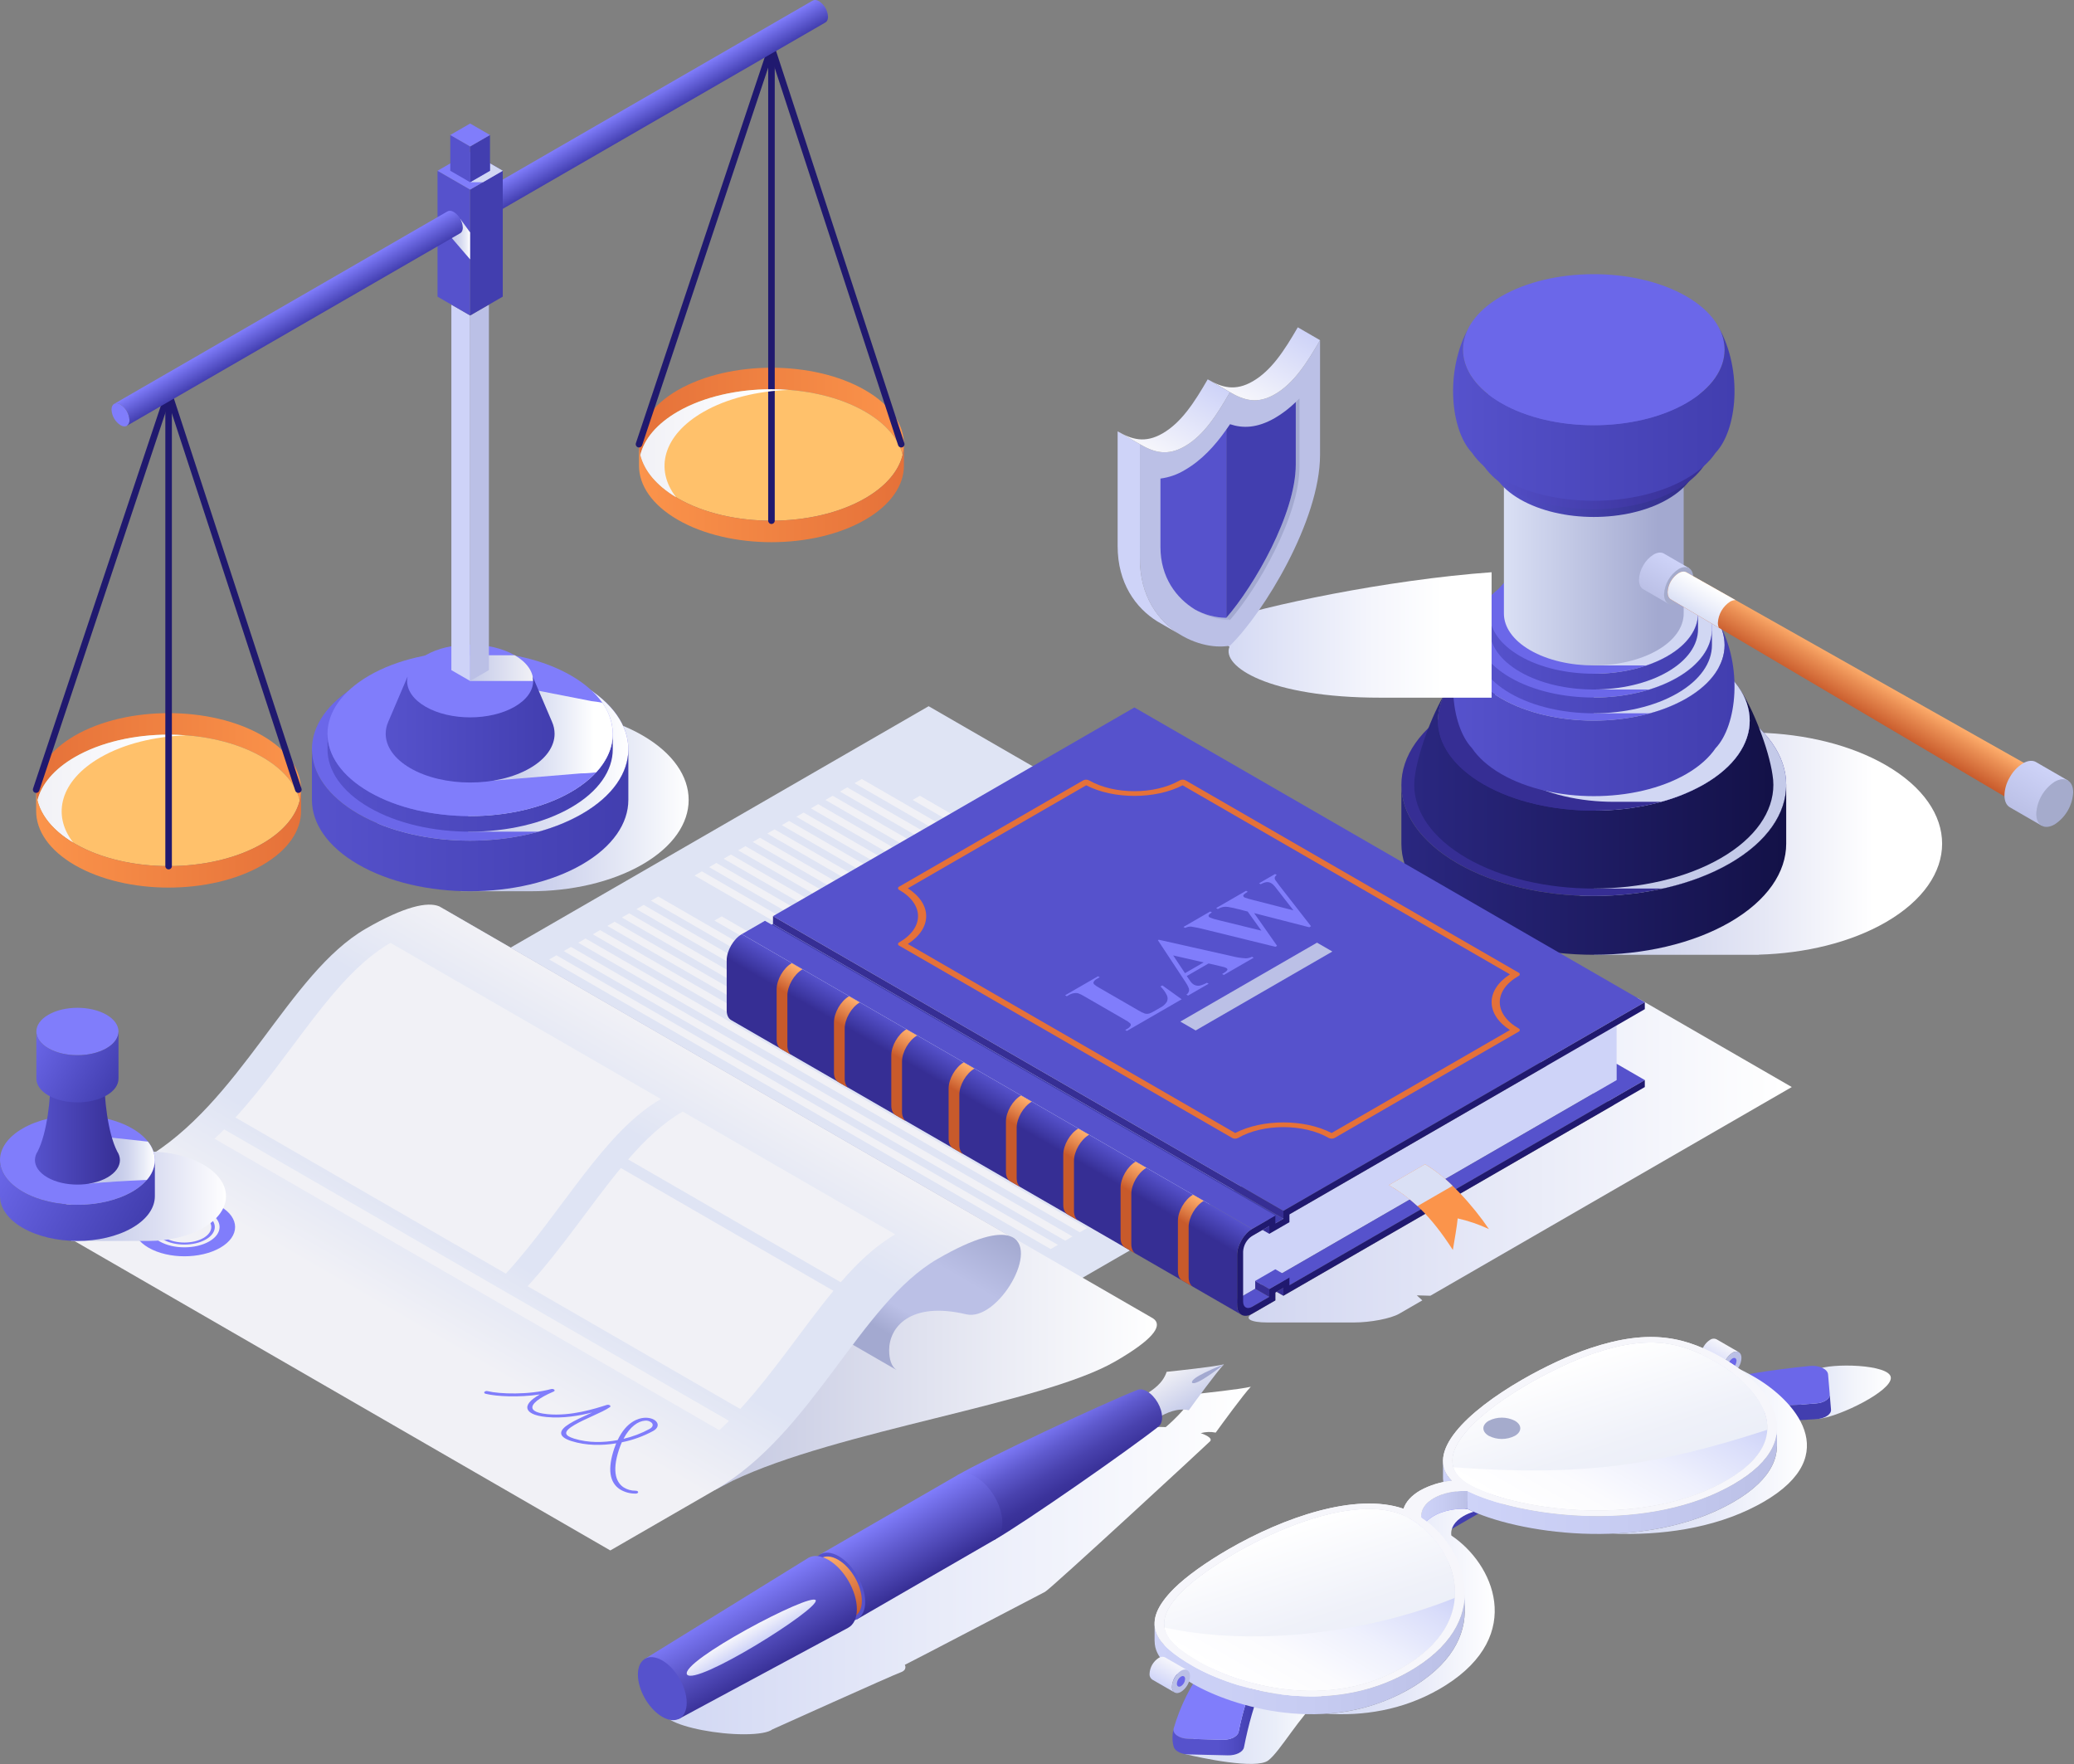 <svg xmlns="http://www.w3.org/2000/svg" width="1244" height="1058" viewBox="0 0 1244 1058" fill="none"><rect x="0" y="0" width="1244" height="1058" fill="#808080" stroke="none"/><path style="mix-blend-mode:multiply" d="M1131.1 458.839C1109.95 446.63 1082.64 440.162 1054.95 439.409V439.322H955.968V466.902C941.379 478.518 934.069 492.235 934.07 505.957C934.07 519.677 941.38 533.395 955.969 545.011V572.591H1054.95V572.516C1082.64 571.764 1109.95 565.284 1131.1 553.075C1153.63 540.064 1164.9 523.01 1164.9 505.957C1164.9 488.904 1153.63 471.85 1131.1 458.839Z" fill="url(#paint0_linear_546_3)"></path><path d="M874.357 423.57C896.558 410.753 925.554 404.249 954.65 404.058C984.625 403.861 1014.71 410.366 1037.58 423.571C1060.11 436.582 1071.38 453.635 1071.38 470.689C1071.38 487.742 1060.11 504.795 1037.58 517.807C1015.04 530.817 985.506 537.323 955.969 537.323C926.432 537.323 896.894 530.818 874.358 517.806C851.822 504.795 840.554 487.742 840.553 470.688C840.553 453.635 851.821 436.582 874.357 423.57Z" fill="#362E94"></path><g style="mix-blend-mode:multiply"><path d="M1037.58 423.57C1015.04 410.56 985.506 404.068 955.969 404.068V532.873H997.429C1012.06 529.628 1025.78 524.618 1037.58 517.807C1060.11 504.795 1071.38 487.742 1071.38 470.689C1071.38 453.635 1060.11 436.582 1037.58 423.571V423.57Z" fill="#C4CAE9"></path></g><path d="M1037.58 517.807C1015.04 530.817 985.506 537.323 955.969 537.323C926.432 537.323 896.894 530.818 874.358 517.806C851.822 504.795 840.554 487.742 840.553 470.689V505.957C840.553 523.01 851.822 540.063 874.358 553.075C896.894 566.086 926.432 572.592 955.968 572.592C985.506 572.592 1015.04 566.086 1037.58 553.075C1060.11 540.064 1071.38 523.01 1071.38 505.957V470.689C1071.38 487.742 1060.11 504.795 1037.58 517.807Z" fill="url(#paint1_linear_546_3)"></path><path d="M1063.68 470.685C1063.67 468.674 1063.51 466.666 1063.17 464.682C1060.93 449.296 1051.49 424.638 1043.03 412.455C1047.13 418.221 1049.38 425.094 1049.48 432.165C1049.48 445.983 1040.35 459.8 1022.09 470.343C1003.83 480.885 979.902 486.157 955.969 486.157C932.036 486.157 908.103 480.885 889.842 470.343C871.581 459.801 862.452 445.983 862.452 432.165C862.559 425.096 864.807 418.225 868.899 412.46C860.445 424.644 851.008 449.296 848.764 464.68C848.43 466.665 848.262 468.675 848.261 470.688C848.261 486.603 858.777 502.518 879.808 514.66C900.839 526.802 928.404 532.873 955.968 532.873C983.534 532.873 1011.1 526.803 1032.13 514.66C1053.16 502.518 1063.68 486.603 1063.68 470.689V470.685Z" fill="url(#paint2_linear_546_3)"></path><path d="M889.842 393.987C907.831 383.601 931.325 378.331 954.9 378.177C979.188 378.017 1003.56 383.287 1022.09 393.987C1040.35 404.53 1049.48 418.347 1049.48 432.165C1049.49 445.983 1040.36 459.8 1022.09 470.343C1003.83 480.885 979.902 486.157 955.969 486.157C932.036 486.157 908.103 480.885 889.842 470.343C871.582 459.8 862.452 445.983 862.452 432.165C862.452 418.347 871.582 404.529 889.842 393.987Z" fill="#362E94"></path><g style="mix-blend-mode:multiply"><path d="M967.898 390.268C967.598 390.268 967.3 390.26 967.001 390.262C947.221 390.392 927.51 394.813 912.417 403.526C897.097 412.372 889.438 423.965 889.438 435.558C889.438 447.151 897.097 458.744 912.417 467.589C927.738 476.435 947.817 480.857 967.897 480.857H996.383C1005.36 478.449 1014 474.916 1022.1 470.343C1040.36 459.8 1049.49 445.983 1049.49 432.165C1049.49 418.347 1040.36 404.53 1022.1 393.987C1019.8 392.66 1017.41 391.417 1014.94 390.259H967.898V390.268Z" fill="#D1D7F3"></path></g><path d="M900.488 354.834C915.581 346.12 935.292 341.699 955.072 341.569C975.45 341.436 995.9 345.857 1011.45 354.834C1026.77 363.68 1034.43 375.273 1034.43 386.866C1034.43 398.459 1026.77 410.052 1011.45 418.897C996.129 427.742 976.049 432.165 955.969 432.165C935.889 432.165 915.809 427.742 900.489 418.897C885.169 410.052 877.508 398.459 877.508 386.866C877.508 375.272 885.168 363.679 900.488 354.834Z" fill="#6B67E9"></path><g style="mix-blend-mode:multiply"><path d="M1011.45 354.834C996.128 345.989 976.048 341.576 955.968 341.576V427.783H989.648C997.262 425.759 1004.59 422.773 1011.45 418.897C1026.77 410.052 1034.43 398.459 1034.43 386.866C1034.43 375.273 1026.77 363.679 1011.45 354.834Z" fill="#D1D7F3"></path></g><path d="M905.854 348.48C919.487 340.61 937.292 336.616 955.159 336.499C973.565 336.379 992.038 340.372 1006.08 348.481C1019.92 356.471 1026.84 366.942 1026.84 377.414C1026.84 387.886 1019.92 398.358 1006.08 406.348C992.244 414.338 974.106 418.332 955.969 418.332C937.831 418.332 919.693 414.337 905.855 406.347C892.017 398.357 885.097 387.886 885.097 377.414C885.097 366.942 892.016 356.469 905.854 348.48Z" fill="#6B67E9"></path><g style="mix-blend-mode:multiply"><path d="M1006.08 348.481C992.244 340.491 974.106 336.517 955.969 336.516V413.509H989.343C995.172 411.754 1000.79 409.352 1006.08 406.348C1019.92 398.358 1026.84 387.886 1026.84 377.414C1026.84 366.942 1019.92 356.471 1006.08 348.481Z" fill="#D1D7F3"></path></g><path d="M911.761 342.43C923.787 335.486 939.493 331.963 955.254 331.86C971.491 331.753 987.786 335.277 1000.18 342.43C1012.38 349.477 1018.49 358.715 1018.49 367.952C1018.49 377.19 1012.38 386.427 1000.18 393.475C987.968 400.523 971.968 404.047 955.969 404.047C939.97 404.047 923.969 400.523 911.762 393.475C899.554 386.427 893.45 377.19 893.45 367.952C893.45 358.715 899.554 349.477 911.761 342.429V342.43Z" fill="#6B67E9"></path><g style="mix-blend-mode:multiply"><path d="M1000.17 342.43C987.968 335.382 971.968 331.876 955.969 331.875V399.08H987.497C991.896 397.632 996.143 395.755 1000.17 393.475C1012.38 386.427 1018.49 377.19 1018.49 367.952C1018.49 358.715 1012.38 349.477 1000.17 342.429V342.43Z" fill="#D1D7F3"></path></g><path d="M1009.88 273.936H902.054V367.952C902.054 375.918 907.318 383.885 917.845 389.962C928.373 396.041 942.171 399.08 955.969 399.08C969.766 399.08 983.564 396.04 994.092 389.963C1004.62 383.885 1009.88 375.919 1009.88 367.953L1009.88 273.936Z" fill="url(#paint3_linear_546_3)"></path><path d="M1006.08 406.348C992.244 414.338 974.106 418.332 955.969 418.332C937.831 418.332 919.693 414.337 905.855 406.347C892.35 398.551 885.455 388.39 885.128 378.173H885.097V386.866C885.097 397.337 892.017 407.809 905.855 415.799C919.693 423.789 937.831 427.783 955.969 427.783C974.106 427.783 992.244 423.789 1006.08 415.799C1019.92 407.809 1026.84 397.338 1026.84 386.866V378.173H1026.81C1026.48 388.39 1019.59 398.551 1006.08 406.348Z" fill="url(#paint4_linear_546_3)"></path><path d="M881.005 373.492L881 373.48C880.92 373.622 880.849 373.768 880.771 373.91C880.843 373.77 880.93 373.632 881.005 373.492Z" fill="#807DFB"></path><path d="M1030.94 373.48L1030.93 373.498C1033.19 377.596 1034.39 382.189 1034.43 386.866C1034.43 398.459 1026.77 410.052 1011.45 418.897C996.129 427.742 976.049 432.165 955.969 432.165C935.889 432.165 915.809 427.742 900.489 418.897C885.169 410.052 877.508 398.458 877.508 386.866C877.538 382.381 878.641 377.968 880.726 373.996C866.566 399.993 870.043 435.066 882.876 448.642L882.88 448.64C886.706 454.306 892.563 459.62 900.489 464.196C915.809 473.041 935.889 477.464 955.969 477.464C976.049 477.464 996.129 473.042 1011.45 464.196C1019.37 459.62 1025.23 454.305 1029.06 448.638L1029.07 448.642C1041.98 434.977 1045.43 399.526 1030.94 373.48Z" fill="url(#paint5_linear_546_3)"></path><path d="M1000.18 393.475C987.968 400.523 971.968 404.047 955.969 404.047C939.97 404.047 923.969 400.523 911.762 393.475C899.554 386.427 893.45 377.19 893.45 367.952V377.414C893.45 386.652 899.554 395.889 911.762 402.937C923.969 409.985 939.969 413.509 955.969 413.509C971.969 413.509 987.968 409.985 1000.18 402.937C1012.38 395.889 1018.49 386.652 1018.49 377.414V367.952C1018.49 377.19 1012.38 386.427 1000.18 393.475Z" fill="url(#paint6_linear_546_3)"></path><path d="M985.629 339.104C987.1 336.439 989.227 334.193 991.809 332.581C994.257 331.168 996.471 331.053 998.058 332.011L1013.1 340.695L1000.67 362.059L985.629 353.374C984.048 352.461 983.069 350.504 983.069 347.717C983.175 344.675 984.056 341.71 985.629 339.104Z" fill="url(#paint7_linear_546_3)"></path><path d="M1015.59 346.311C1015.59 343.566 1014.64 341.625 1013.1 340.695C1011.51 339.737 1009.3 339.852 1006.85 341.266C1004.31 342.924 1002.19 345.159 1000.67 347.789C999.153 350.418 998.277 353.369 998.112 356.401C998.112 359.188 999.09 361.146 1000.67 362.059C1002.25 362.972 1004.44 362.839 1006.85 361.447C1009.39 359.789 1011.51 357.554 1013.03 354.924C1014.55 352.294 1015.43 349.343 1015.59 346.311Z" fill="#A5ABCC"></path><path d="M1002.17 348.654C1003.29 346.635 1004.9 344.935 1006.85 343.714C1008.71 342.644 1010.38 342.557 1011.58 343.282L1219.27 460.506L1207.52 480.697L1002.17 359.462C1000.97 358.77 1000.23 357.287 1000.23 355.177C1000.31 352.873 1000.98 350.627 1002.17 348.654Z" fill="url(#paint8_linear_546_3)"></path><path style="mix-blend-mode:multiply" d="M1030.4 373.49C1030.53 370.954 1031.27 368.487 1032.54 366.288C1033.81 364.089 1035.58 362.22 1037.7 360.834C1038.69 360.226 1039.82 359.895 1040.98 359.876L1011.58 343.282C1010.38 342.557 1008.71 342.644 1006.85 343.715C1004.92 344.971 1003.32 346.663 1002.17 348.654C1001.02 350.646 1000.36 352.88 1000.23 355.177C1000.23 357.287 1000.97 358.77 1002.17 359.462L1030.99 376.479C1030.58 375.539 1030.37 374.518 1030.4 373.49Z" fill="url(#paint9_linear_546_3)"></path><path d="M1205.52 466.06C1207.39 462.681 1210.09 459.834 1213.36 457.79C1216.46 455.997 1219.27 455.851 1221.28 457.066L1240.36 468.078L1224.6 495.168L1205.52 484.155C1203.52 482.998 1202.28 480.515 1202.28 476.982C1202.41 473.125 1203.53 469.365 1205.52 466.061V466.06Z" fill="url(#paint10_linear_546_3)"></path><path d="M1243.51 475.199C1243.51 471.719 1242.31 469.257 1240.36 468.078C1238.34 466.863 1235.54 467.008 1232.43 468.802C1229.21 470.905 1226.52 473.739 1224.6 477.073C1222.67 480.408 1221.56 484.149 1221.35 487.994C1221.35 491.527 1222.59 494.01 1224.6 495.167C1226.6 496.325 1229.37 496.157 1232.43 494.391C1235.66 492.288 1238.34 489.455 1240.27 486.12C1242.19 482.786 1243.3 479.044 1243.51 475.199Z" fill="#A5ABCC"></path><path d="M917.845 251.925C928.216 245.938 941.761 242.899 955.353 242.81C969.355 242.719 983.407 245.757 994.091 251.925C1004.62 258.003 1009.88 265.97 1009.88 273.935C1009.88 281.9 1004.62 289.868 994.092 295.946C983.564 302.024 969.767 305.063 955.969 305.063C942.171 305.063 928.373 302.024 917.845 295.946C907.318 289.868 902.055 281.902 902.054 273.936C902.054 265.969 907.318 258.002 917.845 251.925Z" fill="#807DFB"></path><path d="M911.761 238.95C923.787 232.008 939.493 228.485 955.254 228.381C971.491 228.275 987.786 231.798 1000.18 238.951C1012.38 245.999 1018.49 255.236 1018.49 264.474C1018.49 273.711 1012.38 282.949 1000.18 289.997C987.968 297.045 971.968 300.569 955.969 300.569C939.969 300.569 923.969 297.045 911.762 289.997C899.554 282.949 893.45 273.711 893.45 264.474C893.45 255.236 899.554 245.999 911.761 238.951V238.95Z" fill="#807DFB"></path><path d="M1000.18 289.997C987.968 297.045 971.968 300.569 955.969 300.569C939.969 300.569 923.969 297.045 911.762 289.997C899.554 282.949 893.45 273.711 893.45 264.474V273.936C893.45 283.173 899.554 292.411 911.762 299.459C923.969 306.506 939.969 310.031 955.969 310.031C971.969 310.031 987.968 306.507 1000.18 299.459C1012.38 292.411 1018.49 283.173 1018.49 273.936V264.474C1018.49 273.711 1012.38 282.949 1000.18 289.997Z" fill="url(#paint11_linear_546_3)"></path><path d="M905.854 226.089C919.487 218.219 937.292 214.224 955.159 214.107C973.565 213.987 992.038 217.981 1006.08 226.089C1019.92 234.079 1026.84 244.551 1026.84 255.022C1026.84 265.494 1019.92 275.966 1006.08 283.956C992.244 291.946 974.106 295.94 955.969 295.94C937.831 295.94 919.693 291.945 905.855 283.956C892.016 275.966 885.097 265.494 885.097 255.022C885.097 244.55 892.016 234.079 905.854 226.089Z" fill="#807DFB"></path><path d="M1006.08 283.956C992.244 291.946 974.106 295.94 955.969 295.94C937.831 295.94 919.693 291.945 905.855 283.956C892.35 276.159 885.455 265.999 885.128 255.781H885.097V264.474C885.097 274.946 892.017 285.417 905.855 293.407C919.693 301.397 937.831 305.392 955.969 305.392C974.106 305.392 992.244 301.397 1006.08 293.407C1019.92 285.417 1026.84 274.946 1026.84 264.474V255.781H1026.81C1026.48 265.999 1019.59 276.159 1006.08 283.956Z" fill="url(#paint12_linear_546_3)"></path><path d="M900.488 177.692C915.58 168.978 935.292 164.556 955.072 164.427C975.449 164.293 995.9 168.715 1011.45 177.692C1026.77 186.537 1034.43 198.13 1034.43 209.723C1034.43 221.316 1026.77 232.909 1011.45 241.755C996.128 250.601 976.048 255.022 955.968 255.022C935.888 255.022 915.808 250.6 900.488 241.754C885.168 232.909 877.508 221.316 877.508 209.724C877.508 198.13 885.168 186.537 900.488 177.692Z" fill="#6B67E9"></path><path d="M1030.94 196.337L1030.93 196.356C1033.19 200.454 1034.39 205.047 1034.43 209.723C1034.43 221.316 1026.77 232.909 1011.45 241.755C996.128 250.6 976.049 255.022 955.969 255.022C935.889 255.022 915.809 250.6 900.489 241.754C885.168 232.909 877.508 221.316 877.508 209.724C877.538 205.239 878.641 200.826 880.726 196.854C866.566 222.85 870.043 257.924 882.876 271.5L882.88 271.498C886.705 277.164 892.563 282.478 900.488 287.054C915.808 295.899 935.888 300.322 955.968 300.322C976.048 300.322 996.128 295.899 1011.45 287.054C1019.37 282.477 1025.23 277.163 1029.06 271.496L1029.07 271.5C1041.98 257.834 1045.43 222.383 1030.94 196.337Z" fill="url(#paint13_linear_546_3)"></path><path d="M899.989 621.547L557.007 423.525L260.837 594.52L260.852 594.529L219.438 618.436C208.015 625.034 200.425 626.464 195.866 624.226L537.724 821.596C542.111 824.706 550.005 823.631 562.426 816.46L699.084 737.558L699.069 737.549L899.989 621.547ZM195.866 624.226L194.783 623.6C195.127 623.836 195.489 624.045 195.866 624.226Z" fill="#DFE4F4"></path><g style="mix-blend-mode:multiply"><path d="M656.373 733.983L355.564 560.31L359.924 557.795L660.734 731.466L656.373 733.983ZM665.094 728.948L364.285 555.275L368.645 552.76L669.454 726.431L665.094 728.948ZM673.814 723.913L373.005 550.24L377.365 547.725L678.175 721.396L673.814 723.913ZM682.535 718.878L381.726 545.205L386.086 542.69L686.895 716.361L682.535 718.878ZM691.255 713.843L390.446 540.17L394.806 537.654L695.616 711.326L691.255 713.843ZM699.976 708.808L428.51 552.076L432.87 549.561L704.336 706.29L699.976 708.808ZM693.159 684.732L416.607 525.065L420.967 522.549L697.519 682.215L693.159 684.732ZM726.137 693.703L425.328 520.03L429.688 517.514L730.497 691.185L726.137 693.703ZM734.858 688.668L434.048 514.995L438.408 512.479L739.218 686.15L734.858 688.668ZM743.578 683.633L442.769 509.96L447.129 507.444L747.938 681.115L743.578 683.633ZM752.299 678.597L451.489 504.924L455.849 502.409L756.659 676.08L752.299 678.597ZM761.019 673.562L460.21 499.889L464.57 497.374L765.379 671.045L761.019 673.562ZM769.74 668.527L468.93 494.854L473.29 492.339L774.1 666.01L769.74 668.527ZM778.46 663.492L477.651 489.819L482.011 487.304L782.82 660.975L778.46 663.492ZM787.18 658.457L486.371 484.784L490.731 482.268L791.541 655.94L787.18 658.457ZM795.901 653.422L495.092 479.749L499.452 477.233L800.261 650.904L795.901 653.422ZM804.621 648.387L503.812 474.714L508.172 472.198L808.982 645.869L804.621 648.387ZM813.342 643.352L512.532 469.679L516.893 467.163L817.702 640.834L813.342 643.352ZM822.062 638.317L547.391 479.735L551.751 477.219L826.423 635.799L822.062 638.317ZM783.454 585.592L614.542 488.294L618.902 485.778L787.815 583.075L783.454 585.592ZM647.653 739.019L346.844 565.346L351.204 562.83L652.013 736.501L647.653 739.019ZM638.933 744.054L338.124 570.381L342.484 567.865L643.293 741.536L638.933 744.054ZM630.213 749.089L329.404 575.416L333.764 572.9L634.573 746.572L630.213 749.089Z" fill="#F1F1F6"></path></g><path style="mix-blend-mode:multiply" d="M692.626 791.493C692.037 790.924 691.361 790.452 690.625 790.094L539.198 702.668L277.398 806.165L428.824 893.592L439.494 888.009C502.442 857.859 624.927 841.868 668.94 816.455C691.51 803.425 696.747 795.631 692.626 791.493Z" fill="url(#paint14_linear_546_3)"></path><path d="M194.783 623.6C191.7 621.444 190.336 617.243 190.336 611.645C190.336 598.057 202.848 582.203 236.573 590.195C255.394 594.651 281.125 550.893 263.459 543.555L605.664 741.285C624.846 747.653 598.645 792.736 579.557 788.215C545.832 780.227 533.32 796.08 533.32 809.667C533.32 815.238 534.674 819.43 537.724 821.596L194.783 623.6Z" fill="url(#paint15_linear_546_3)"></path><path d="M366.07 929.825L428.824 893.592C487.453 859.746 515.771 781.896 562.428 754.96C584.996 741.93 598.497 738.906 605.664 741.285L263.459 543.555C256.517 540.67 242.86 543.416 219.442 556.939C172.787 583.873 144.469 661.724 85.84 695.572L23.086 731.802L366.07 929.825Z" fill="url(#paint16_linear_546_3)"></path><path d="M382.772 894.797C382.697 894.315 381.966 893.961 381.138 894.002C378.66 894.023 376.228 893.34 374.124 892.032C370.198 889.477 366.539 883.415 371.387 869.04C371.853 867.655 372.385 866.294 372.982 864.96C379.586 863.642 385.954 861.338 391.872 858.124C394.542 856.585 395.252 854.403 393.678 852.562C392.286 850.935 389.396 850.039 386.322 850.274C383.145 850.525 375.809 852.394 370.467 863.636C362.183 865.196 352.86 865.426 344.256 862.719C341.294 861.783 339.776 860.776 339.606 859.637C339.164 856.627 348.067 852.562 355.223 849.299C359.484 847.352 363.509 845.514 365.803 843.886C365.906 843.833 365.993 843.753 366.052 843.654C366.112 843.554 366.143 843.44 366.141 843.325C366.14 843.209 366.106 843.096 366.043 842.998C365.98 842.901 365.892 842.823 365.787 842.773C365.504 842.609 365.191 842.507 364.866 842.472C364.541 842.438 364.213 842.473 363.903 842.574C356.936 844.804 342.453 849.452 328.365 848.098C324.782 847.752 320.328 846.9 319.462 844.805C318.377 842.191 323.082 838.351 332.054 834.549C332.677 834.284 332.849 833.788 332.456 833.402C332.183 833.197 331.867 833.059 331.531 832.999C331.196 832.939 330.851 832.959 330.525 833.056C317.209 836.613 299.608 836.046 292.529 834.298C292.187 834.194 291.823 834.182 291.475 834.262C291.127 834.342 290.806 834.513 290.544 834.756C290.217 835.198 290.574 835.709 291.34 835.896C297.725 837.476 311.256 838.184 323.806 836.273C318.021 839.518 315.449 842.615 316.522 845.208C317.215 846.878 319.747 849.034 327.87 849.82C337.706 850.762 347.521 849.042 355.186 847.087C354.578 847.364 353.976 847.646 353.35 847.929C344.829 851.817 336.02 855.836 336.599 859.786C336.856 861.528 338.945 863.031 342.807 864.25C351.614 867.021 361.073 866.983 369.601 865.586C369.191 866.569 368.801 867.596 368.425 868.701C364.322 880.861 365.505 889.117 371.945 893.242C374.799 894.95 378.078 895.816 381.403 895.74C382.231 895.695 382.844 895.277 382.772 894.797ZM386.728 852.004C387.49 851.888 388.269 851.947 389.005 852.179C389.741 852.41 390.415 852.806 390.974 853.338C391.759 854.258 391.845 855.673 389.738 856.892C384.788 859.597 379.49 861.612 373.993 862.878C377.899 855.401 382.89 852.303 386.728 852.004ZM132.116 723.455C120.243 716.597 100.994 716.597 89.121 723.455C77.251 730.306 77.251 741.42 89.121 748.277C100.994 755.129 120.241 755.129 132.116 748.277C143.986 741.42 143.986 730.307 132.116 723.455ZM95.704 744.474C87.466 739.718 87.468 732.006 95.704 727.25C103.936 722.5 117.297 722.5 125.533 727.25C133.769 732.008 133.769 739.722 125.533 744.474C117.299 749.23 103.94 749.23 95.704 744.474Z" fill="#807DFB"></path><path d="M123.504 728.424C116.389 724.314 104.852 724.319 97.733 728.424C90.623 732.534 90.62 739.195 97.733 743.302C104.85 747.409 116.389 747.409 123.503 743.302C130.616 739.195 130.616 732.531 123.503 728.424H123.504ZM99.218 742.444C92.923 738.812 92.928 732.917 99.218 729.282C105.511 725.647 115.724 725.647 122.015 729.282C128.31 732.917 128.31 738.812 122.015 742.444C115.725 746.079 105.511 746.079 99.218 742.444Z" fill="#807DFB"></path><g style="mix-blend-mode:multiply"><path d="M128.661 682.92L431.452 857.734C433.413 855.895 435.339 854.018 437.227 852.104L134.437 677.292C132.549 679.206 130.623 681.082 128.661 682.92ZM316.476 771.358L444 844.983C464.714 822.357 481.887 795.877 499.916 774.123L372.394 700.495C354.363 722.253 337.187 748.731 316.476 771.358ZM409.457 666.641V666.645C397.648 673.465 387.011 683.539 376.76 695.335L504.284 768.961C514.537 757.164 525.174 747.088 536.981 740.268L409.457 666.641ZM396.396 659.106H396.402L234.192 565.452C199.742 585.346 175.261 632.978 141.213 670.172L303.416 763.819C337.465 726.624 361.944 678.998 396.396 659.106Z" fill="#F1F1F6"></path></g><path style="mix-blend-mode:multiply" d="M121.96 698.442C112.892 693.206 101.007 690.588 89.121 690.588H42.679V744.215H89.121C101.007 744.215 112.892 741.597 121.961 736.361C131.029 731.126 135.563 724.264 135.563 717.401C135.563 710.539 131.029 703.677 121.96 698.441V698.442Z" fill="url(#paint17_linear_546_3)"></path><path d="M13.602 676.745C22.671 671.509 34.556 668.891 46.442 668.891C58.328 668.891 70.212 671.509 79.282 676.745C88.352 681.981 92.884 688.843 92.884 695.705C92.884 702.567 88.35 709.429 79.281 714.665C70.213 719.9 58.328 722.518 46.442 722.518C34.557 722.518 22.671 719.9 13.602 714.664C4.534 709.429 0 702.567 0 695.704C0 688.842 4.534 681.981 13.602 676.745Z" fill="#807DFB"></path><path d="M79.281 714.664C70.213 719.9 58.328 722.518 46.442 722.518C34.557 722.518 22.671 719.9 13.602 714.664C4.534 709.429 0 702.567 0 695.704V717.401C0 724.264 4.534 731.126 13.603 736.361C22.671 741.597 34.557 744.215 46.442 744.215C58.328 744.215 70.213 741.597 79.282 736.361C88.351 731.125 92.884 724.264 92.884 717.401V695.705C92.884 702.567 88.35 709.428 79.281 714.664Z" fill="url(#paint18_linear_546_3)"></path><path style="mix-blend-mode:multiply" d="M53.371 709.869C61.791 708.939 77.397 708.065 88.013 707.623C91.027 704.372 92.758 700.136 92.883 695.705C92.782 691.647 91.305 687.744 88.696 684.635C76.638 683.413 58.529 681.277 58.529 681.277L53.371 709.869Z" fill="url(#paint19_linear_546_3)"></path><path d="M70.258 690.484L70.27 690.479C64.466 678.975 62.538 658.481 62.538 646.297C62.538 648.676 60.966 651.054 57.823 652.868C54.296 654.657 50.397 655.59 46.442 655.59C42.487 655.59 38.588 654.657 35.061 652.868C31.918 651.054 30.346 648.676 30.346 646.298C30.346 658.481 28.418 678.975 22.614 690.478L22.626 690.484C21.567 692.021 20.984 693.837 20.952 695.704C20.952 699.471 23.44 703.237 28.418 706.111C33.395 708.984 39.918 710.421 46.442 710.421C52.966 710.421 59.489 708.984 64.466 706.111C69.444 703.237 71.932 699.471 71.932 695.705C71.9 693.838 71.318 692.021 70.258 690.484Z" fill="url(#paint20_linear_546_3)"></path><path d="M29.024 608.552C33.834 605.775 40.138 604.386 46.442 604.386C52.746 604.386 59.05 605.775 63.86 608.552C68.67 611.329 71.076 614.969 71.076 618.608C71.076 622.247 68.671 625.888 63.861 628.665C59.051 631.442 52.746 632.831 46.442 632.831C40.138 632.831 33.833 631.442 29.023 628.665C24.213 625.888 21.808 622.248 21.808 618.608C21.808 614.968 24.213 611.328 29.023 608.552H29.024Z" fill="#807DFB"></path><path d="M63.861 628.665C59.051 631.442 52.746 632.831 46.442 632.831C40.138 632.831 33.833 631.442 29.023 628.665C24.213 625.888 21.808 622.248 21.808 618.608V646.896C21.808 650.536 24.213 654.176 29.023 656.953C33.833 659.73 40.138 661.118 46.442 661.119C52.746 661.119 59.051 659.73 63.861 656.953C68.671 654.176 71.076 650.536 71.076 646.896V618.608C71.076 622.248 68.671 625.888 63.861 628.665Z" fill="url(#paint21_linear_546_3)"></path><path style="mix-blend-mode:multiply" d="M1074.72 651.917L982.103 598.444L919.54 634.564L968.08 662.589L771.602 776.026L769.788 777.071L765.718 774.721L764.962 775.157L764.961 779.86L763.148 780.905L751.071 787.879C746.074 790.763 750.137 793.109 760.127 793.109H812.054C822.044 793.109 834.236 790.763 839.229 787.879L851.306 780.905L853.12 779.86L849.83 776.843L857.947 777.071L859.76 776.026L1012.16 688.037L1074.72 651.917Z" fill="url(#paint22_linear_546_3)"></path><path d="M743.825 778.116L969.655 647.733V614.967L743.825 745.35V778.116Z" fill="#CED3F8"></path><path d="M761.338 777.768L752.882 772.887L739.87 780.397L748.327 785.28L761.338 777.768ZM978.108 642.852L764.956 765.915L773.413 770.797L986.565 647.735L978.108 642.852ZM969.655 647.733L978.108 642.853L969.655 637.971V647.733ZM769.792 726.174L463.649 549.422L680.422 424.268L986.565 601.02L769.792 726.174Z" fill="#5652CC"></path><path d="M769.792 730.881L463.649 554.131V549.422L769.792 726.174V730.881Z" fill="#362E94"></path><path d="M764.962 733.671L458.819 556.919L463.649 554.131L769.792 730.881L764.962 733.671Z" fill="#423EAF"></path><path d="M761.338 739.944L763.151 738.897L771.602 734.018L773.415 732.971V728.266L986.565 605.206V601.02L771.602 725.128L769.792 726.174V730.881L764.962 733.671V728.961L763.151 730.008L751.071 736.981C746.077 739.864 742.012 746.903 742.014 752.671V782.651C742.012 788.419 746.077 790.764 751.071 787.879L763.151 780.907L764.961 779.86V775.157L769.791 772.367V777.073L771.602 776.026L986.565 651.916V647.735L773.413 770.797L773.415 768.184L773.413 766.09L771.603 767.137L763.151 772.017L761.338 773.063V777.768L751.069 783.696C748.073 785.426 745.636 784.02 745.636 780.559V750.579C745.739 748.694 746.285 746.859 747.229 745.224C748.172 743.589 749.488 742.199 751.069 741.167L761.339 735.239L761.338 739.944Z" fill="#20196F"></path><path d="M751.071 736.981L444.928 560.231L458.819 552.212L764.962 728.962L751.071 736.981Z" fill="#5652CC"></path><path d="M742.014 782.651V752.671C742.012 746.903 746.077 739.864 751.071 736.981L444.928 560.231C439.934 563.114 435.87 570.153 435.872 575.919V605.899C435.87 608.889 436.97 610.949 438.716 611.849V611.862L744.45 788.37V788.358C742.944 787.36 742.014 785.401 742.014 782.651Z" fill="url(#paint23_linear_546_3)"></path><path d="M773.413 766.09L764.956 761.208L752.882 768.18L761.338 773.063L773.413 766.09Z" fill="#5652CC"></path><path d="M761.338 735.239L757.262 737.59L761.338 739.944V735.239ZM761.338 773.063L752.882 768.18V772.887L761.338 777.768V773.063ZM769.792 772.366L765.718 774.721L769.792 777.073V772.366Z" fill="#362E94"></path><g style="mix-blend-mode:screen"><path d="M910.837 618.742L800.486 682.454C799.949 682.727 799.356 682.869 798.753 682.869C798.151 682.869 797.558 682.727 797.021 682.454C782.006 673.784 757.575 673.784 742.561 682.454C742.024 682.726 741.43 682.868 740.828 682.868C740.226 682.868 739.633 682.726 739.096 682.454L539.376 567.144C539.167 567.073 538.985 566.939 538.857 566.759C538.728 566.58 538.659 566.365 538.659 566.144C538.659 565.923 538.728 565.708 538.857 565.529C538.985 565.35 539.167 565.215 539.376 565.144C554.392 556.474 554.391 542.369 539.377 533.701C539.168 533.63 538.986 533.496 538.858 533.316C538.729 533.137 538.66 532.922 538.66 532.701C538.66 532.48 538.729 532.265 538.858 532.086C538.986 531.907 539.168 531.772 539.377 531.701L649.729 467.989C650.266 467.717 650.859 467.575 651.461 467.575C652.063 467.575 652.656 467.717 653.193 467.989C668.207 476.658 692.638 476.658 707.653 467.989C708.19 467.717 708.783 467.575 709.385 467.575C709.987 467.575 710.58 467.717 711.117 467.989L910.837 583.299C911.046 583.369 911.228 583.504 911.357 583.683C911.486 583.863 911.556 584.078 911.556 584.299C911.556 584.52 911.486 584.735 911.357 584.915C911.228 585.094 911.046 585.229 910.837 585.299C895.822 593.968 895.822 608.073 910.837 616.742C911.046 616.812 911.228 616.947 911.357 617.126C911.486 617.306 911.556 617.521 911.556 617.742C911.556 617.963 911.486 618.178 911.357 618.358C911.228 618.537 911.046 618.672 910.837 618.742ZM798.704 679.482L905.69 617.714C891.012 608.235 891.012 593.806 905.69 584.327L709.337 470.961C692.92 479.436 667.927 479.436 651.51 470.961L544.524 532.729C559.203 542.208 559.203 556.637 544.524 566.116L740.877 679.482C757.294 671.007 782.287 671.008 798.704 679.482Z" fill="#E57139"></path></g><g style="mix-blend-mode:screen"><path d="M707.967 612.659L789.951 565.326L799.164 570.645L717.18 617.978L707.967 612.659Z" fill="#BBC0E6"></path></g><g style="mix-blend-mode:screen"><path d="M699.962 596.999C700.23 597.61 700.359 598.274 700.337 598.941C700.316 599.608 700.146 600.262 699.839 600.855C698.878 602.328 697.538 603.516 695.96 604.294L692.872 606.077C691.751 606.785 690.561 607.376 689.32 607.843C688.523 608.062 687.684 608.086 686.875 607.913C685.489 607.439 684.164 606.801 682.928 606.013L659.323 592.385C658.174 591.827 657.115 591.099 656.183 590.225C656.021 590.034 655.916 589.8 655.882 589.551C655.848 589.302 655.885 589.049 655.99 588.821C656.47 588.025 657.173 587.389 658.012 586.991L659.624 586.061L658.613 585.477L638.862 596.881L639.872 597.464L641.102 596.754C642.025 596.197 643.044 595.818 644.106 595.635C644.92 595.486 645.755 595.491 646.566 595.651C647.918 596.126 649.211 596.756 650.418 597.527L674.788 611.597C675.937 612.156 676.996 612.885 677.928 613.758C678.098 613.942 678.209 614.172 678.248 614.419C678.287 614.666 678.252 614.919 678.147 615.146C677.669 615.942 676.966 616.579 676.127 616.976L674.897 617.686L675.907 618.269L708.799 599.279L697.189 590.966L696.069 591.613C697.684 593.157 699.003 594.982 699.962 596.999ZM738.77 573.395L695.03 563.568L694.511 563.868L710.821 588.584C712.388 590.94 713.194 592.625 713.239 593.639C713.223 594.211 713.067 594.77 712.783 595.267C712.5 595.764 712.098 596.183 711.613 596.487L712.623 597.071L724.946 589.956L723.935 589.373C722.585 590.126 721.143 590.704 719.646 591.093C718.429 591.312 717.172 591.1 716.094 590.493C715.208 589.943 714.453 589.205 713.881 588.332L711.833 585.35L724.918 577.796L731.502 579.326C733.214 579.726 734.17 579.962 734.372 580.035C734.781 580.153 735.175 580.317 735.546 580.524C736.093 580.839 736.311 581.197 736.201 581.597C736.019 582.166 735.208 582.865 733.769 583.695L733.032 584.121L734.042 584.704L751.965 574.357L750.955 573.773C749.836 574.347 748.604 574.67 747.347 574.72C744.451 574.573 741.577 574.129 738.77 573.395ZM710.766 583.631L703.69 572.985L721.967 577.165L710.766 583.631ZM755.188 529.72L756.198 530.303C757.3 529.62 758.535 529.181 759.82 529.017C760.701 528.957 761.579 529.157 762.346 529.593C762.87 529.898 763.356 530.263 763.795 530.681C764.581 531.504 765.311 532.379 765.979 533.3L775.815 545.95L751.527 539.72C749.799 539.34 748.1 538.834 746.445 538.206C746.283 538.128 746.139 538.019 746.019 537.885C745.9 537.75 745.808 537.594 745.749 537.424C745.712 537.266 745.717 537.101 745.762 536.945C745.808 536.789 745.893 536.647 746.009 536.534C746.728 535.849 747.537 535.265 748.413 534.798L747.402 534.215L729.454 544.577L730.464 545.161C731.411 544.578 732.45 544.159 733.537 543.923C734.569 543.759 735.619 543.753 736.652 543.907C738.755 544.257 740.838 544.712 742.895 545.271L748.359 546.66L756.582 558.126L731.338 551.944C729.373 551.544 727.451 550.952 725.601 550.177C725.379 550.089 725.191 549.93 725.068 549.725C724.945 549.519 724.892 549.279 724.919 549.041C724.991 548.59 725.655 547.98 726.913 547.211L725.902 546.628L709.838 555.902L710.849 556.486C711.961 555.911 713.205 555.638 714.455 555.696C717.191 556.101 719.9 556.665 722.569 557.386L764.997 567.811L766.007 567.228L752.237 547.606L785.294 556.092L786.36 555.477L767.4 531.123C765.834 529.021 764.996 527.875 764.886 527.685C764.741 527.449 764.645 527.186 764.603 526.913C764.561 526.639 764.573 526.36 764.64 526.091C764.873 525.526 765.286 525.055 765.816 524.751L764.806 524.167L755.188 529.72Z" fill="#807DFB"></path></g><g style="mix-blend-mode:screen"><path d="M722.004 720.2L715.573 716.486C710.579 719.369 706.514 726.408 706.516 732.176V762.156C706.516 764.906 707.446 766.866 708.952 767.863L715.384 771.589V771.577C713.878 770.579 712.948 768.62 712.948 765.87V735.89C712.946 730.122 717.011 723.083 722.005 720.2H722.004Z" fill="url(#paint24_linear_546_3)"></path><path d="M687.622 700.362L681.19 696.649C676.196 699.532 672.131 706.571 672.133 712.339V742.319C672.133 745.069 673.063 747.028 674.569 748.026L681.001 751.751V751.739C679.495 750.741 678.565 748.782 678.565 746.032V716.052C678.563 710.284 682.628 703.245 687.622 700.362Z" fill="url(#paint25_linear_546_3)"></path><path d="M653.239 680.524L646.807 676.811C641.813 679.694 637.749 686.733 637.751 692.501V722.481C637.751 725.231 638.681 727.19 640.186 728.188L646.618 731.913V731.901C645.112 730.903 644.183 728.944 644.183 726.194V696.214C644.181 690.446 648.245 683.407 653.239 680.524Z" fill="url(#paint26_linear_546_3)"></path><path d="M618.857 660.687L612.425 656.973C607.431 659.856 603.366 666.895 603.368 672.663V702.643C603.368 705.393 604.298 707.352 605.804 708.35L612.236 712.075V712.064C610.73 711.066 609.8 709.107 609.8 706.357V676.377C609.798 670.609 613.863 663.569 618.857 660.687Z" fill="url(#paint27_linear_546_3)"></path><path d="M584.474 640.849L578.042 637.135C573.048 640.018 568.983 647.057 568.985 652.825V682.805C568.985 685.555 569.915 687.515 571.421 688.512L577.853 692.238V692.226C576.347 691.228 575.417 689.269 575.417 686.519V656.539C575.415 650.771 579.48 643.732 584.474 640.849Z" fill="url(#paint28_linear_546_3)"></path><path d="M550.091 621.011L543.659 617.298C538.665 620.18 534.601 627.22 534.603 632.988V662.968C534.603 665.718 535.533 667.677 537.038 668.675L543.47 672.4V672.388C541.964 671.39 541.035 669.431 541.035 666.681V636.701C541.033 630.933 545.097 623.894 550.091 621.011Z" fill="url(#paint29_linear_546_3)"></path><path d="M515.709 601.173L509.277 597.46C504.283 600.343 500.218 607.382 500.22 613.15V643.13C500.22 645.88 501.15 647.839 502.656 648.837L509.088 652.562V652.55C507.582 651.552 506.652 649.593 506.652 646.843V616.863C506.65 611.095 510.714 604.056 515.709 601.173Z" fill="url(#paint30_linear_546_3)"></path><path d="M481.326 581.335L474.894 577.622C469.9 580.505 465.835 587.544 465.837 593.312V623.292C465.837 626.042 466.767 628.001 468.273 628.999L474.705 632.724V632.713C473.199 631.715 472.269 629.756 472.269 627.006V597.025C472.267 591.257 476.332 584.218 481.326 581.335Z" fill="url(#paint31_linear_546_3)"></path></g><path style="mix-blend-mode:multiply" d="M385.267 440.962C366.737 430.262 342.446 424.912 318.163 424.915H276.362V430.517C267.531 432.946 259.033 436.454 251.06 440.962C232.526 451.662 223.263 465.685 223.263 479.704C223.263 493.727 232.53 507.749 251.06 518.446C259.033 522.954 267.531 526.462 276.362 528.891V534.495H318.163C342.45 534.495 366.733 529.145 385.267 518.446C403.8 507.746 413.063 493.724 413.063 479.702C413.059 465.681 403.797 451.662 385.267 440.962Z" fill="url(#paint32_linear_546_3)"></path><path d="M44.954 454C60.469 445.044 80.8 440.568 101.132 440.568C121.459 440.566 141.794 445.044 157.305 454C169.975 461.314 177.464 470.481 179.787 479.99C180.308 477.879 180.574 475.714 180.578 473.54C180.574 461.802 172.82 450.064 157.305 441.11C141.794 432.154 121.459 427.674 101.132 427.678C80.8 427.678 60.469 432.154 44.954 441.11C29.439 450.068 21.685 461.805 21.685 473.544C21.689 475.716 21.953 477.88 22.473 479.99C24.8 470.481 32.289 461.314 44.954 454Z" fill="url(#paint33_linear_546_3)"></path><path d="M44.954 505.978C60.469 514.932 80.8 519.41 101.132 519.41C121.463 519.41 141.794 514.93 157.305 505.978C169.971 498.666 177.464 489.497 179.787 479.99C177.464 470.481 169.975 461.314 157.305 454C141.794 445.044 121.459 440.566 101.132 440.568C80.8 440.568 60.469 445.044 44.954 454C32.289 461.314 24.8 470.481 22.473 479.99C24.8 489.497 32.289 498.666 44.954 505.978Z" fill="#FFC16B"></path><path style="mix-blend-mode:multiply" d="M60.162 454.266C74.435 446.026 92.805 441.638 111.485 441.006C108.047 440.746 104.594 440.568 101.132 440.568C80.801 440.568 60.469 445.044 44.954 454C32.289 461.314 24.8 470.481 22.473 479.99C24.738 489.244 31.909 498.173 43.969 505.385C30.832 488.56 36.219 468.09 60.162 454.266Z" fill="url(#paint34_linear_546_3)"></path><path d="M157.305 505.978C141.794 514.93 121.463 519.41 101.132 519.41C80.8 519.41 60.469 514.932 44.954 505.978C29.443 497.02 21.685 485.282 21.685 473.544V486.434C21.685 498.172 29.443 509.911 44.955 518.868C60.469 527.828 80.8 532.302 101.132 532.302C121.463 532.302 141.794 527.82 157.305 518.864C172.82 509.907 180.578 498.168 180.578 486.432V473.544C180.574 485.282 172.82 497.02 157.305 505.978Z" fill="url(#paint35_linear_546_3)"></path><path d="M101.132 521.376C100.874 521.376 100.618 521.325 100.379 521.226C100.141 521.127 99.924 520.982 99.742 520.8C99.559 520.617 99.414 520.4 99.315 520.162C99.217 519.923 99.166 519.667 99.166 519.409V235.609C99.16 235.347 99.207 235.087 99.303 234.843C99.399 234.599 99.543 234.378 99.726 234.19C99.909 234.003 100.128 233.854 100.369 233.753C100.61 233.651 100.87 233.599 101.132 233.599C101.393 233.599 101.653 233.651 101.894 233.753C102.136 233.854 102.354 234.003 102.537 234.19C102.72 234.378 102.864 234.599 102.96 234.843C103.056 235.087 103.103 235.347 103.097 235.609V519.409C103.097 519.667 103.046 519.923 102.948 520.161C102.849 520.4 102.704 520.617 102.522 520.799C102.339 520.982 102.123 521.127 101.884 521.226C101.646 521.325 101.39 521.376 101.132 521.376Z" fill="#20196F"></path><path d="M178.966 475.51C178.551 475.51 178.147 475.379 177.812 475.136C177.476 474.892 177.225 474.549 177.096 474.155L99.262 236.22C99.18 235.974 99.147 235.714 99.166 235.456C99.185 235.197 99.255 234.945 99.371 234.713C99.488 234.482 99.649 234.276 99.846 234.106C100.042 233.937 100.27 233.809 100.517 233.728C100.763 233.648 101.023 233.617 101.281 233.637C101.54 233.657 101.792 233.728 102.023 233.846C102.254 233.964 102.459 234.126 102.627 234.324C102.795 234.521 102.922 234.75 103.001 234.997L180.835 472.932C180.932 473.227 180.957 473.542 180.909 473.849C180.861 474.156 180.741 474.447 180.558 474.699C180.376 474.95 180.136 475.155 179.859 475.296C179.582 475.438 179.276 475.511 178.965 475.511L178.966 475.51Z" fill="#20196F"></path><path d="M21.685 475.51C21.373 475.51 21.066 475.436 20.789 475.293C20.511 475.151 20.272 474.945 20.09 474.692C19.907 474.439 19.788 474.147 19.741 473.839C19.694 473.53 19.721 473.216 19.82 472.92L99.266 234.985C99.343 234.734 99.469 234.5 99.637 234.298C99.805 234.097 100.012 233.931 100.246 233.81C100.479 233.69 100.734 233.617 100.996 233.597C101.258 233.577 101.522 233.609 101.771 233.693C102.02 233.776 102.25 233.908 102.447 234.082C102.644 234.255 102.805 234.467 102.919 234.703C103.033 234.94 103.099 235.197 103.112 235.459C103.125 235.722 103.086 235.984 102.996 236.231L23.55 474.167C23.419 474.558 23.169 474.898 22.834 475.14C22.5 475.381 22.098 475.51 21.685 475.51Z" fill="#20196F"></path><path d="M406.551 246.855C422.067 237.899 442.398 233.422 462.729 233.422C483.06 233.419 503.391 237.899 518.902 246.855C531.572 254.168 539.061 263.334 541.388 272.841C541.907 270.73 542.171 268.565 542.175 266.392C542.175 254.656 534.418 242.918 518.902 233.962C503.391 225.006 483.06 220.524 462.729 220.528C442.398 220.528 422.067 225.006 406.551 233.962C391.04 242.92 383.282 254.66 383.282 266.396C383.285 268.568 383.551 270.732 384.074 272.841C386.397 263.336 393.886 254.168 406.551 246.855Z" fill="url(#paint36_linear_546_3)"></path><path d="M406.551 298.83C422.067 307.786 442.398 312.262 462.729 312.262C483.064 312.262 503.391 307.784 518.902 298.83C531.572 291.516 539.061 282.35 541.388 272.84C539.061 263.334 531.572 254.168 518.902 246.855C503.391 237.899 483.06 233.419 462.729 233.422C442.398 233.422 422.067 237.899 406.551 246.855C393.886 254.168 386.397 263.335 384.074 272.841C386.397 282.349 393.89 291.516 406.551 298.831V298.83Z" fill="#FFC16B"></path><path d="M518.902 298.83C503.391 307.784 483.064 312.262 462.729 312.262C442.398 312.262 422.067 307.786 406.551 298.83C391.04 289.873 383.282 278.135 383.282 266.396V279.286C383.282 291.025 391.04 302.765 406.552 311.721C422.067 320.676 442.398 325.156 462.729 325.156C483.064 325.156 503.391 320.674 518.902 311.719C534.422 302.761 542.175 291.023 542.175 279.286V266.396C542.175 278.135 534.418 289.873 518.902 298.83Z" fill="url(#paint37_linear_546_3)"></path><path d="M462.729 314.228C462.471 314.228 462.215 314.178 461.977 314.079C461.738 313.98 461.521 313.835 461.338 313.653C461.156 313.47 461.011 313.253 460.912 313.015C460.813 312.776 460.762 312.52 460.762 312.262V28.461C460.762 27.939 460.969 27.439 461.338 27.07C461.707 26.701 462.208 26.494 462.729 26.494C463.251 26.494 463.751 26.701 464.12 27.07C464.489 27.439 464.696 27.939 464.696 28.461V312.262C464.696 312.52 464.645 312.776 464.546 313.015C464.448 313.253 464.303 313.47 464.12 313.653C463.937 313.835 463.72 313.98 463.482 314.079C463.243 314.178 462.987 314.228 462.729 314.228Z" fill="#20196F"></path><path d="M540.564 268.363C540.149 268.363 539.745 268.232 539.409 267.989C539.074 267.745 538.823 267.402 538.694 267.008L460.86 29.072C460.711 28.58 460.761 28.05 460.999 27.594C461.236 27.138 461.643 26.794 462.131 26.634C462.62 26.474 463.151 26.512 463.612 26.739C464.073 26.966 464.427 27.364 464.598 27.849L542.432 265.785C542.529 266.08 542.554 266.394 542.506 266.701C542.457 267.008 542.337 267.299 542.155 267.551C541.972 267.802 541.733 268.007 541.456 268.148C541.18 268.289 540.875 268.363 540.564 268.363Z" fill="#20196F"></path><path d="M383.282 268.363C382.97 268.363 382.663 268.289 382.386 268.146C382.108 268.004 381.869 267.798 381.687 267.545C381.505 267.292 381.385 267 381.338 266.692C381.291 266.383 381.318 266.069 381.417 265.773L460.864 27.838C460.941 27.587 461.067 27.353 461.235 27.151C461.403 26.95 461.61 26.784 461.844 26.663C462.077 26.543 462.333 26.47 462.595 26.45C462.856 26.43 463.12 26.462 463.369 26.546C463.618 26.629 463.848 26.761 464.045 26.935C464.243 27.108 464.403 27.32 464.517 27.556C464.631 27.793 464.697 28.05 464.71 28.312C464.724 28.575 464.684 28.837 464.594 29.084L385.147 267.019C385.016 267.41 384.766 267.75 384.431 267.991C384.097 268.233 383.695 268.362 383.282 268.363Z" fill="#20196F"></path><path style="mix-blend-mode:multiply" d="M421.763 247.116C436.036 238.876 454.406 234.489 473.086 233.856C469.648 233.596 466.195 233.418 462.733 233.418C442.402 233.418 422.07 237.895 406.555 246.851C393.89 254.164 386.401 263.331 384.074 272.841C386.339 282.094 393.51 291.023 405.57 298.236C392.433 281.411 397.82 260.94 421.763 247.116Z" fill="url(#paint38_linear_546_3)"></path><path d="M285.951 119.266C285.951 115.839 288.355 114.451 291.328 116.163C292.892 117.183 294.194 118.558 295.127 120.176C296.061 121.794 296.6 123.609 296.7 125.474C296.7 128.902 294.296 130.29 291.328 128.578C289.762 127.558 288.459 126.184 287.525 124.565C286.591 122.947 286.051 121.132 285.951 119.266Z" fill="#807DFB"></path><path d="M295.057 128.987L295.091 128.967C295.079 128.973 295.066 128.977 295.053 128.981L295.057 128.987ZM496.647 10.036C496.547 8.171 496.008 6.356 495.074 4.738C494.141 3.12 492.84 1.745 491.275 0.725C489.727 -0.168 488.341 -0.203 487.361 0.439L487.354 0.429L287.614 115.741L287.622 115.751C288.224 115.498 288.88 115.402 289.529 115.474C290.178 115.547 290.797 115.784 291.328 116.163C292.893 117.183 294.194 118.558 295.128 120.176C296.061 121.794 296.6 123.609 296.7 125.474C296.768 126.134 296.661 126.801 296.391 127.407C296.121 128.013 295.696 128.538 295.16 128.929L494.67 13.702L494.654 13.672C495.86 13.231 496.647 11.975 496.647 10.036Z" fill="url(#paint39_linear_546_3)"></path><path d="M187.091 449.372C187.091 435.353 196.354 421.33 214.888 410.63C233.418 399.93 257.705 394.583 281.992 394.583C306.275 394.581 330.565 399.931 349.095 410.63C367.625 421.33 376.888 435.35 376.892 449.37C376.892 463.392 367.629 477.415 349.095 488.114C330.561 498.814 306.279 504.164 281.992 504.164C257.705 504.164 233.422 498.814 214.888 488.114C196.358 477.417 187.091 463.395 187.091 449.372Z" fill="#6B67E9"></path><path style="mix-blend-mode:multiply" d="M349.095 410.63C330.565 399.93 306.275 394.581 281.992 394.583C281.584 394.583 281.177 394.597 280.77 394.6V498.76H323.092C332.172 496.317 340.909 492.74 349.095 488.114C367.629 477.415 376.892 463.392 376.892 449.37C376.888 435.35 367.625 421.33 349.095 410.63Z" fill="url(#paint40_linear_546_3)"></path><path d="M349.095 488.114C330.561 498.814 306.279 504.164 281.992 504.164C257.705 504.164 233.422 498.814 214.888 488.114C196.358 477.417 187.091 463.395 187.091 449.372V479.704C187.091 493.723 196.358 507.747 214.888 518.446C233.422 529.146 257.705 534.495 281.992 534.495C306.279 534.495 330.562 529.141 349.095 518.446C367.625 507.746 376.888 493.723 376.892 479.704V449.37C376.892 463.392 367.629 477.415 349.095 488.114Z" fill="url(#paint41_linear_546_3)"></path><path d="M342.482 474.96C325.78 484.606 303.886 489.431 281.992 489.431C260.098 489.431 238.207 484.608 221.498 474.965C204.792 465.32 196.439 452.677 196.439 440.038V449.372C196.439 462.013 204.792 474.654 221.498 484.297C238.208 493.942 260.098 498.766 281.992 498.766C303.886 498.766 325.78 493.942 342.482 484.297C359.192 474.654 367.541 462.013 367.545 449.372V440.038C367.541 452.678 359.191 465.318 342.482 474.961V474.96Z" fill="url(#paint42_linear_546_3)"></path><path d="M196.439 440.038C196.439 427.399 204.792 414.759 221.498 405.11C238.203 395.467 260.098 390.645 281.992 390.645C303.882 390.645 325.78 395.468 342.482 405.11C359.192 414.755 367.541 427.395 367.545 440.036C367.545 452.676 359.191 465.318 342.482 474.961C325.78 484.606 303.886 489.431 281.992 489.431C260.098 489.431 238.207 484.608 221.498 474.965C204.792 465.32 196.439 452.677 196.439 440.038Z" fill="#807DFB"></path><path style="mix-blend-mode:multiply" d="M354.65 420.443L319.797 413.635L304.997 445.968L296.161 468.119L348.496 463.802C351.554 463.795 354.607 463.571 357.633 463.132C364.237 455.929 367.545 447.983 367.545 440.036C367.44 433.346 365.253 426.854 361.288 421.465C359.089 421.009 356.866 420.673 354.63 420.459L354.65 420.443Z" fill="url(#paint43_linear_546_3)"></path><path d="M244.187 408.387C244.187 402.805 247.877 397.217 255.259 392.957C262.64 388.692 272.318 386.564 281.992 386.564C291.666 386.564 301.34 388.694 308.721 392.957C316.102 397.216 319.793 402.802 319.797 408.387C319.797 413.973 316.102 419.559 308.721 423.822C301.34 428.083 291.666 430.216 281.991 430.216C272.318 430.216 262.644 428.083 255.259 423.822C247.877 419.559 244.187 413.973 244.187 408.387Z" fill="#807DFB"></path><path style="mix-blend-mode:multiply" d="M308.721 392.957H281.991V408.387H319.797C319.793 402.802 316.102 397.216 308.721 392.957Z" fill="url(#paint44_linear_546_3)"></path><path d="M331.091 432.857H331.095L319.512 405.763H319.489C319.681 406.625 319.784 407.504 319.797 408.387C319.797 413.973 316.102 419.559 308.721 423.822C301.34 428.083 291.666 430.216 281.991 430.216C272.318 430.216 262.644 428.083 255.259 423.822C247.877 419.559 244.187 413.973 244.187 408.387C244.2 407.504 244.303 406.625 244.494 405.763H244.467L232.888 432.857H232.892C231.883 435.117 231.355 437.562 231.341 440.038C231.341 447.521 236.287 455.004 246.176 460.717C256.069 466.427 269.03 469.283 281.992 469.283C294.957 469.283 307.918 466.427 317.803 460.717C327.696 455.004 332.643 447.521 332.643 440.037C332.629 437.562 332.1 435.117 331.091 432.857Z" fill="url(#paint45_linear_546_3)"></path><path d="M281.992 408.387L270.732 401.888V182.702L281.992 189.202V408.387Z" fill="#CED3F8"></path><path d="M281.992 408.387L293.248 401.888V182.702L281.992 189.202V408.387Z" fill="#BBC0E6"></path><path d="M281.992 189.202L262.429 177.907V102.409L281.992 113.704V189.202Z" fill="#5652CC"></path><path d="M281.992 189.202L301.555 177.907V102.409L281.992 113.704V189.202Z" fill="#423EAF"></path><path d="M281.992 113.704L301.555 102.409L281.992 91.116L262.429 102.409L281.992 113.704Z" fill="#807DFB"></path><g style="mix-blend-mode:multiply"><path d="M281.992 109.285H289.645L301.555 102.409L293.905 97.993V102.409L281.992 109.285Z" fill="#D1D7F3"></path></g><path d="M281.992 109.285L270.083 102.409V80.953L281.992 87.831V109.285Z" fill="#5652CC"></path><path d="M281.992 109.285L293.905 102.409V80.953L281.992 87.831V109.285Z" fill="#423EAF"></path><path d="M281.992 87.831L293.905 80.953L281.992 74.077L270.083 80.953L281.992 87.831Z" fill="#807DFB"></path><path style="mix-blend-mode:multiply" d="M276.037 131.202L281.994 139.406L281.992 155.566L270.083 141.718L276.037 131.202Z" fill="url(#paint46_linear_546_3)"></path><path d="M66.887 245.685C66.887 242.257 69.295 240.869 72.263 242.582C73.828 243.602 75.13 244.977 76.065 246.595C76.999 248.212 77.539 250.028 77.64 251.893C77.64 255.323 75.232 256.709 72.263 254.998C70.698 253.977 69.396 252.602 68.462 250.984C67.528 249.366 66.988 247.551 66.887 245.685Z" fill="#807DFB"></path><path d="M75.996 255.405L76.027 255.385C76.015 255.391 76.004 255.393 75.993 255.399L75.996 255.405ZM277.586 136.455C277.485 134.589 276.946 132.774 276.012 131.156C275.078 129.538 273.775 128.163 272.21 127.143C270.666 126.25 269.28 126.216 268.3 126.857L268.293 126.847L68.553 242.159L68.561 242.169C69.162 241.916 69.818 241.821 70.466 241.893C71.114 241.965 71.733 242.203 72.263 242.582C73.828 243.602 75.13 244.977 76.065 246.595C76.999 248.212 77.539 250.028 77.64 251.893C77.708 252.554 77.601 253.22 77.33 253.826C77.059 254.433 76.634 254.957 76.096 255.347L275.609 140.122L275.593 140.091C276.8 139.651 277.587 138.396 277.587 136.454L277.586 136.455Z" fill="url(#paint47_linear_546_3)"></path><path style="mix-blend-mode:multiply" d="M729.189 859.156C733.07 853.802 745.789 836.343 750.235 831.654C743.951 833.16 722.474 835.45 715.895 836.136C714.012 841.897 704.735 851.189 699.22 855.845C698.211 855.8 697.202 855.775 696.193 855.772C689.937 855.772 685.97 856.67 684.984 858.039H684.973L402.546 1024.8C397.938 1026.34 397.485 1028.81 402.336 1031.61C410.419 1036.28 430.083 1040.07 446.25 1040.07C455.132 1040.07 461.088 1038.92 463.334 1037.12L463.35 1037.12C463.35 1037.12 535.736 1004.47 540.121 1002.97C544.506 1001.47 542.725 998.419 542.725 998.419C545.5 997.186 623.525 956.297 626.815 954.652C630.104 953.008 726.017 864.392 725.838 864.335C726.619 863.441 726.097 862.332 724.009 861.125C722.8 860.461 721.535 859.907 720.227 859.47C723.148 858.666 726.218 858.559 729.189 859.156Z" fill="url(#paint48_linear_546_3)"></path><path d="M699.767 822.705C697.437 829.833 691.27 833.599 687.433 836.066L692.681 842.141H692.692L692.684 842.146L695.322 849.728C699.377 847.638 705.722 844.181 713.06 845.726C716.941 840.372 729.66 822.913 734.106 818.223C727.822 819.73 706.346 822.02 699.767 822.705Z" fill="url(#paint49_linear_546_3)"></path><path d="M697.035 850.032C697.035 844.289 692.999 837.299 688.025 834.426C685.602 833.027 683.405 832.872 681.786 833.736L681.785 833.728C660.14 842.36 592.125 874.296 574.035 884.835L587.345 902.902L596.442 923.514C614.569 913.158 676.347 870.078 694.852 855.554V855.547C696.21 854.507 697.035 852.62 697.035 850.032Z" fill="url(#paint50_linear_546_3)"></path><path d="M596.612 923.416C599.465 921.761 601.232 918.236 601.232 913.205C601.232 903.119 594.152 890.853 585.417 885.805C580.944 883.223 576.913 883.049 574.035 884.835L574.031 884.827L492 932.177L514.04 971.103L596.612 923.416Z" fill="url(#paint51_linear_546_3)"></path><path d="M487.3 942.453C487.3 932.368 494.385 928.276 503.12 933.318C511.854 938.366 518.935 950.633 518.935 960.718C518.935 970.807 511.855 974.896 503.118 969.853C494.385 964.809 487.3 952.54 487.3 942.453Z" fill="#5652CC"></path><path d="M488.484 943.608C488.484 934.538 494.855 930.858 502.712 935.393C510.568 939.932 516.936 950.965 516.936 960.036C516.936 969.108 510.568 972.786 502.71 968.25C494.855 963.713 488.484 952.68 488.484 943.608Z" fill="url(#paint52_linear_546_3)"></path><path d="M513.96 965.037C513.96 954.153 506.319 940.917 496.893 935.472C492.333 932.842 488.203 932.532 485.141 934.128L485.134 934.115C485.134 934.115 484.63 934.418 484.437 934.545L386.911 994.778L407.178 1030.86L508.561 976.297L508.551 976.28C511.872 974.602 513.96 970.709 513.96 965.037Z" fill="url(#paint53_linear_546_3)"></path><path d="M382.611 1004.26C382.611 994.927 389.165 991.142 397.249 995.809C405.332 1000.48 411.886 1011.83 411.886 1021.16C411.886 1030.5 405.332 1034.28 397.248 1029.61C389.165 1024.95 382.611 1013.6 382.611 1004.26Z" fill="#5652CC"></path><path d="M489.247 959.645C486.156 955.03 407.961 996.247 412.049 1004.17C416.882 1011.65 492.032 964.608 489.247 959.645Z" fill="url(#paint54_linear_546_3)"></path><g style="mix-blend-mode:multiply"><path d="M715 829.255C717.194 831.448 731.365 820.401 734.105 818.223C730.848 819.508 713.696 826.224 715 829.255Z" fill="#A3A9D0"></path></g><path d="M874.343 730.695C873.997 734.54 872.245 745.128 871.427 749.611C857.761 728.445 846.799 718.839 833.102 710.716L854.751 698.216C868.416 706.083 883.595 723.111 893.077 737.111C887.081 734.304 880.8 732.153 874.343 730.695Z" fill="#FB944B"></path><g style="mix-blend-mode:multiply"><path d="M871.274 711.153C866.297 706.203 860.751 701.86 854.753 698.216C846.905 702.746 836.713 708.63 833.103 710.716C839.247 714.282 844.985 718.505 850.215 723.312L871.274 711.153Z" fill="#DAE0F5"></path></g><path style="mix-blend-mode:multiply" d="M894.673 343.182C831.582 347.759 758.676 363.23 730.007 373.057C727.653 377.366 730.057 382.759 737.467 387.843C732.417 399.543 760.846 418.408 827.909 418.408L894.673 418.409V343.182Z" fill="url(#paint55_linear_546_3)"></path><path d="M737.745 235.205C729.709 249.132 721.915 261.143 710.734 267.596C700.217 273.668 692.335 271.376 683.718 266.396L683.72 335.16C683.72 374.572 717.587 390.888 737.746 387.217C757.906 367.613 791.774 312.186 791.774 272.775L791.776 204.011C783.734 217.94 775.936 229.946 764.756 236.406C754.244 242.475 746.366 240.183 737.745 235.205Z" fill="#BBC0E6"></path><path d="M716.782 365.554C723.764 369.819 731.388 371.902 737.745 371.813L735.519 370.527C728.958 370.444 722.521 368.735 716.782 365.554Z" fill="#ABB2DA"></path><path d="M777.217 241.092L777.215 278.61C777.217 308.193 752.068 351.652 735.52 370.527L737.746 371.813C754.294 352.938 779.443 309.479 779.442 279.895L779.443 238.905C778.723 239.656 777.966 240.37 777.217 241.092Z" fill="#A3A9D0"></path><path d="M670.361 327.447C670.361 349.688 681.147 364.571 694.167 372.66L694.168 372.664L694.381 372.787C695.152 373.26 695.93 373.709 696.715 374.134L707.527 380.376L707.526 380.373C694.506 372.283 683.719 357.401 683.719 335.16L683.716 266.395L670.358 258.683L670.361 327.447Z" fill="#CED3F8"></path><path d="M778.417 196.298C770.375 210.228 762.577 222.233 751.397 228.693C740.885 234.762 733.008 232.47 724.386 227.492L737.744 235.205C746.366 240.183 754.244 242.475 764.756 236.405C775.936 229.945 783.734 217.94 791.776 204.011L778.417 196.298Z" fill="url(#paint56_linear_546_3)"></path><path d="M697.374 259.884C686.857 265.956 678.976 263.664 670.358 258.683L683.716 266.395C692.334 271.376 700.216 273.668 710.733 267.596C721.914 261.143 729.708 249.132 737.743 235.205L724.385 227.492C716.349 241.419 708.554 253.43 697.374 259.884Z" fill="url(#paint57_linear_546_3)"></path><path d="M710.734 281.835C706.255 284.568 701.251 286.329 696.048 287.002L696.05 328.042C696.05 346.259 705.59 358.718 716.782 365.554C722.521 368.735 728.959 370.444 735.52 370.527V257.68C728.82 267.175 720.854 275.992 710.734 281.835Z" fill="#5652CC"></path><path d="M764.756 250.643C753.848 256.941 745.228 256.891 737.784 254.401L737.747 254.455C737.018 255.539 736.276 256.614 735.52 257.68V370.527C752.068 351.652 777.217 308.193 777.215 278.61L777.217 241.092C773.467 244.77 769.282 247.977 764.756 250.643Z" fill="#423EAF"></path><path style="mix-blend-mode:multiply" d="M710.837 1051.95C720.174 1054.21 753.452 1061.34 760.733 1055.75C768.014 1050.16 779.064 1029.76 792.925 1017.19C765.313 1016.78 744.049 1012.54 734.426 1018.52C724.803 1024.5 710.837 1051.95 710.837 1051.95Z" fill="url(#paint58_linear_546_3)"></path><path style="mix-blend-mode:multiply" d="M1091.46 850.819C1103.66 849.329 1134.53 834.314 1134.14 826.205C1133.75 818.095 1098.08 817.255 1089.68 821.341C1081.28 825.426 1073.09 853.064 1091.46 850.819Z" fill="url(#paint59_linear_546_3)"></path><path d="M1097.47 836.065C1097.67 838.89 1094.06 841.336 1089.19 841.661C1001.32 847.511 955.571 862.841 902.894 893.788C897.193 897.138 891.396 900.543 885.434 903.986L709.001 1005.85L702.879 1002.32L698.977 1004.57L709.001 1010.35L885.432 908.492C891.265 905.116 897.085 901.716 902.892 898.294C955.57 867.346 1002.91 855.527 1089.38 851.081C1094.29 850.829 1098.5 848.283 1098.26 845.438L1097.47 836.065Z" fill="#423EAF"></path><path d="M1097.48 836.02C1097.72 838.864 1094.09 841.335 1089.19 841.662C1001.32 847.512 955.571 862.842 902.894 893.789C897.193 897.139 891.396 900.544 885.433 903.987L709.002 1005.85L698.978 1000.06L875.41 898.2C881.214 894.84 887.004 891.457 892.782 888.052C945.005 857.391 990.29 828.46 1085.56 819.182C1091.09 818.642 1096.21 821.033 1096.49 824.27L1097.48 836.02Z" fill="#6B67E9"></path><path d="M850.891 920.95C844.928 924.393 839.041 927.753 833.227 931.031C779.625 961.444 753.074 987.857 742.941 1038.59C742.376 1041.42 738.095 1043.51 733.168 1043.37L712.818 1042.8C707.212 1042.64 703.069 1039.69 704.003 1036.49C703.074 1039.79 702.937 1044.66 704.104 1047.8C704.144 1047.94 704.193 1048.08 704.25 1048.22C704.258 1048.23 704.263 1048.26 704.27 1048.27L704.283 1048.27C705.388 1050.39 708.698 1052.02 712.818 1052.14L736.367 1052.71C741.294 1052.85 745.583 1050.75 746.14 1047.92C757.21 991.698 779.625 965.95 833.227 935.537C839.03 932.245 844.918 928.885 850.891 925.457L1027.32 823.593L1023.42 821.341L850.891 920.95Z" fill="url(#paint60_linear_546_3)"></path><path d="M733.169 1043.37C738.096 1043.51 742.377 1041.42 742.942 1038.59C753.075 987.857 779.626 961.444 833.228 931.031C839.031 927.739 844.919 924.379 850.892 920.951L1027.32 819.088L1017.3 813.301L840.869 915.163C834.936 918.589 829.077 921.933 823.293 925.193C770.185 955.344 720.076 981.489 704.004 1036.49C703.07 1039.69 707.213 1042.64 712.819 1042.8L733.169 1043.37Z" fill="#807DFB"></path><g style="mix-blend-mode:multiply"><path d="M956.496 822.145C918.236 834.978 844.376 879.73 881.053 900.906C896.839 910.02 931.131 917.896 967.01 916.367C938.048 915.184 912.145 908.48 899.029 900.908C862.352 879.731 936.211 834.977 974.472 822.145C982.421 819.379 990.635 817.445 998.982 816.375C987.428 814.871 974 816.274 956.496 822.145Z" fill="url(#paint61_linear_546_3)"></path><path d="M737.543 1007.56C717.49 995.982 706.793 985.179 727.18 964.917C743.787 948.411 791.266 920.436 829.512 916.181C789.778 910.909 728.549 945.69 709.205 964.917C688.818 985.179 699.515 995.982 719.567 1007.56C732.967 1015.3 762.782 1026.77 795.552 1024.41C770.188 1022.62 748.439 1013.85 737.543 1007.56Z" fill="url(#paint62_linear_546_3)"></path><path d="M870.547 920.885C869.853 916.56 872.486 912.28 877.892 909.155C879.787 908.087 881.795 907.232 883.878 906.607C882.645 906.074 881.425 905.509 880.22 904.915C872.73 904.516 865.321 906.035 859.916 909.155C854.51 912.28 851.877 916.56 852.572 920.885C877.621 937.614 897.182 980.354 849.062 1010.74C847.848 1011.5 846.62 1012.24 845.378 1012.96C830.124 1021.66 813.062 1026.72 795.528 1027.74C817.191 1029.17 841.088 1025.81 863.354 1012.96C864.596 1012.24 865.823 1011.5 867.037 1010.74C915.157 980.354 895.597 937.614 870.547 920.885Z" fill="url(#paint63_linear_546_3)"></path><path d="M1052.33 825.811C1035.94 816.343 1020.2 810.771 998.943 813.022C1011.82 814.509 1022.93 819.212 1034.36 825.811C1057.74 839.308 1088.94 872.343 1039.71 900.768C1038.47 901.476 1037.19 902.183 1035.85 902.891C1014.92 913.942 990.609 918.797 967.089 919.743C995.811 920.91 1027.5 916.793 1053.82 902.891C1055.17 902.184 1056.45 901.476 1057.68 900.768C1106.91 872.343 1075.71 839.308 1052.33 825.811Z" fill="url(#paint64_linear_546_3)"></path><path d="M841.845 915.533C842.615 913.305 843.852 911.268 845.472 909.557C825.906 904.789 801.32 910.825 777.736 920.906C800.706 912.879 824.035 909.386 841.845 915.533Z" fill="url(#paint65_linear_546_3)"></path></g><path opacity="0.5" d="M881.054 890.197C906.707 905.008 981.224 916.589 1032.02 889.765C1085.03 861.783 1050.4 828.995 1030.35 817.419C1010.3 805.843 991.583 799.669 956.497 811.436C918.237 824.269 844.377 869.022 881.054 890.197ZM845.626 910.653C871.281 925.465 891.332 968.489 844.882 997.813C796.406 1028.42 739.618 1008.43 719.567 996.85C699.515 985.272 688.817 974.47 709.205 954.207C731.428 932.119 808.946 889.477 845.626 910.653Z" fill="white"></path><path d="M1020.25 812.934C1020.18 813.616 1020.29 814.304 1020.57 814.929C1020.86 815.553 1021.3 816.09 1021.86 816.485L1035.29 824.227C1034.73 823.832 1034.28 823.295 1034 822.671C1033.71 822.047 1033.6 821.359 1033.67 820.677C1033.77 818.79 1034.32 816.953 1035.26 815.317C1036.21 813.68 1037.53 812.29 1039.11 811.261C1039.66 810.866 1040.3 810.624 1040.97 810.559C1041.64 810.493 1042.32 810.607 1042.94 810.889L1029.51 803.147C1028.9 802.865 1028.22 802.751 1027.55 802.816C1026.88 802.881 1026.24 803.123 1025.69 803.518C1024.1 804.547 1022.78 805.937 1021.84 807.574C1020.9 809.21 1020.35 811.047 1020.25 812.934Z" fill="url(#paint66_linear_546_3)"></path><path d="M1033.67 820.676C1033.67 824.153 1036.11 825.578 1039.11 823.857C1040.69 822.827 1042.01 821.437 1042.96 819.801C1043.9 818.164 1044.45 816.327 1044.55 814.441C1044.55 810.962 1042.11 809.539 1039.11 811.261C1037.53 812.29 1036.21 813.68 1035.26 815.316C1034.32 816.952 1033.77 818.789 1033.67 820.676Z" fill="#BBC0E6"></path><path d="M1036.64 818.974C1036.64 820.554 1037.75 821.2 1039.11 820.419C1039.83 819.951 1040.43 819.32 1040.86 818.577C1041.29 817.834 1041.53 817 1041.58 816.143C1041.58 814.563 1040.47 813.917 1039.11 814.699C1038.39 815.166 1037.79 815.797 1037.36 816.54C1036.93 817.283 1036.69 818.117 1036.64 818.974Z" fill="#6B67E9"></path><path d="M956.497 822.146C991.583 810.378 1010.3 816.553 1030.35 828.129C1041.22 834.406 1056.33 846.927 1059.48 861.529C1063.79 842.515 1043.81 825.189 1030.35 817.419C1010.3 805.843 991.583 799.669 956.497 811.436C923.097 822.639 862.587 858.163 872.144 881.096C879.659 859.038 927.962 831.716 956.497 822.146Z" fill="url(#paint67_linear_546_3)"></path><path d="M709.203 954.207C698.946 964.402 696.563 972.202 699.276 978.911C700.766 974.758 703.93 970.158 709.204 964.917C731.427 942.828 808.945 900.186 845.625 921.363C858.695 928.908 870.277 943.781 872.387 960.428C875.117 939.661 861.45 919.789 845.625 910.653C808.945 889.476 731.427 932.119 709.204 954.207H709.203Z" fill="url(#paint68_linear_546_3)"></path><path d="M865.543 876.344H865.531V886.971H865.546C865.573 887.595 865.636 888.217 865.736 888.834C867.469 888.489 869.215 888.22 870.971 888.028C869.315 886.556 867.978 884.759 867.044 882.749C866.11 880.74 865.599 878.559 865.543 876.344Z" fill="#CED3F8"></path><path d="M1065.81 856.574C1065.66 867.502 1058.65 879.12 1039.71 890.059C1038.47 890.765 1037.19 891.473 1035.85 892.182C983.225 919.969 909.191 908.669 880.221 894.206V904.916C909.191 919.379 983.225 930.679 1035.85 902.891C1037.19 902.184 1038.48 901.476 1039.71 900.768C1058.7 889.802 1065.69 878.153 1065.81 867.201H1065.84V856.574H1065.81Z" fill="url(#paint69_linear_546_3)"></path><path d="M859.916 898.445C854.51 901.571 851.877 905.851 852.572 910.175C853.629 910.887 854.662 911.635 855.668 912.417C856.925 911.136 858.355 910.038 859.916 909.155C865.321 906.035 872.731 904.516 880.22 904.915V894.205C872.73 893.807 865.321 895.325 859.916 898.445Z" fill="url(#paint70_linear_546_3)"></path><path d="M849.062 1000.03C847.848 1000.79 846.62 1001.53 845.378 1002.25C796.145 1030.67 738.932 1012.66 715.554 999.161C701.627 991.121 692.571 983.356 692.541 973.682H692.525V984.309H692.567C692.548 994.019 701.59 1001.81 715.554 1009.87C738.932 1023.37 796.145 1041.38 845.378 1012.96C846.607 1012.24 847.839 1011.51 849.062 1010.74C870.592 997.142 878.541 981.078 878.543 965.973H878.569V955.347H878.552C878.519 970.427 870.552 986.457 849.062 1000.03Z" fill="url(#paint71_linear_546_3)"></path><path d="M1034.36 815.101C1011.65 801.993 990.231 796.334 953.646 808.601C941.468 812.69 926.636 819.562 912.955 827.458C880.141 846.405 853.718 871.392 870.972 888.028C864.288 888.642 857.799 890.612 851.902 893.818C846.592 896.885 843.194 900.723 841.846 904.824C813.031 894.877 769.766 910.131 736.959 929.073C723.277 936.964 711.379 945.529 704.299 952.563C683.046 973.685 692.849 986.053 715.555 999.161C738.933 1012.66 796.146 1030.67 845.379 1002.25C846.607 1001.53 847.839 1000.8 849.063 1000.03C897.183 969.644 877.622 926.904 852.573 910.175C851.878 905.851 854.511 901.571 859.917 898.445C865.322 895.325 872.732 893.807 880.221 894.205C909.191 908.669 983.225 919.969 1035.85 892.182C1037.19 891.474 1038.48 890.767 1039.71 890.059C1088.94 861.633 1057.74 828.599 1034.36 815.101ZM844.882 997.813C796.406 1028.42 739.618 1008.43 719.567 996.85C699.515 985.272 688.817 974.47 709.205 954.207C731.428 932.119 808.946 889.477 845.626 910.653C871.281 925.465 891.332 968.489 844.882 997.813ZM1032.02 889.765C981.225 916.589 906.707 905.008 881.054 890.197C844.377 869.022 918.237 824.269 956.497 811.436C991.582 799.668 1010.3 805.843 1030.35 817.42C1050.4 828.996 1085.03 861.783 1032.02 889.765Z" fill="#F6F6FB"></path><path style="mix-blend-mode:multiply" d="M881.053 890.197C906.706 905.008 981.223 916.589 1032.02 889.765C1085.03 861.783 1050.4 828.995 1030.35 817.419C1010.3 805.843 991.582 799.669 956.496 811.436C918.236 824.269 844.376 869.022 881.053 890.197Z" fill="url(#paint72_linear_546_3)"></path><path style="mix-blend-mode:multiply" d="M1060.07 857.45C1059.53 867.973 1052.02 879.207 1032.02 889.765C981.224 916.589 906.706 905.008 881.053 890.197C875.87 887.205 872.956 883.731 871.776 879.952C949.58 885.606 994.231 878.862 1060.07 857.45Z" fill="url(#paint73_linear_546_3)"></path><g style="mix-blend-mode:screen"><path d="M892.98 861.099C888.652 858.6 888.656 854.547 892.976 852.049C895.402 850.817 898.085 850.176 900.807 850.177C903.528 850.178 906.21 850.821 908.636 852.054C912.959 854.549 912.959 858.598 908.634 861.096C906.209 862.328 903.527 862.97 900.807 862.971C898.087 862.971 895.406 862.33 892.98 861.099ZM709.145 970.973C704.818 968.475 704.821 964.421 709.141 961.924C711.567 960.692 714.25 960.051 716.972 960.051C719.693 960.052 722.375 960.695 724.801 961.928C729.124 964.424 729.124 968.473 724.8 970.971C722.375 972.203 719.693 972.845 716.973 972.846C714.252 972.846 711.571 972.204 709.145 970.973Z" fill="#A5ABCC"></path></g><path style="mix-blend-mode:multiply" d="M845.626 910.653C871.281 925.465 891.332 968.489 844.882 997.813C796.406 1028.42 739.618 1008.43 719.567 996.85C699.515 985.272 688.817 974.47 709.205 954.207C731.428 932.119 808.946 889.477 845.626 910.653Z" fill="url(#paint74_linear_546_3)"></path><path style="mix-blend-mode:multiply" d="M872.631 958.258C871.577 971.838 863.677 985.941 844.881 997.813C796.405 1028.42 739.617 1008.43 719.566 996.85C708.19 990.281 699.83 983.961 698.447 976.025C748.981 987.232 817.441 980.549 872.631 958.258Z" fill="url(#paint75_linear_546_3)"></path><path d="M1034.36 815.101C1011.65 801.993 990.231 796.334 953.646 808.601C941.468 812.69 926.636 819.562 912.955 827.458C880.141 846.405 853.718 871.392 870.972 888.028C864.288 888.642 857.799 890.612 851.902 893.818C846.592 896.885 843.194 900.723 841.846 904.824C813.031 894.877 769.766 910.131 736.959 929.073C723.277 936.964 711.379 945.529 704.299 952.563C683.046 973.685 692.849 986.053 715.555 999.161C738.933 1012.66 796.146 1030.67 845.379 1002.25C846.607 1001.53 847.839 1000.8 849.063 1000.03C897.183 969.644 877.622 926.904 852.573 910.175C851.878 905.851 854.511 901.571 859.917 898.445C865.322 895.325 872.732 893.807 880.221 894.205C909.191 908.669 983.225 919.969 1035.85 892.182C1037.19 891.474 1038.48 890.767 1039.71 890.059C1088.94 861.633 1057.74 828.599 1034.36 815.101ZM844.882 997.813C796.406 1028.42 739.618 1008.43 719.567 996.85C699.515 985.272 688.817 974.47 709.205 954.207C731.428 932.119 808.946 889.477 845.626 910.653C871.281 925.465 891.332 968.489 844.882 997.813ZM1032.02 889.765C981.225 916.589 906.707 905.008 881.054 890.197C844.377 869.022 918.237 824.269 956.497 811.436C991.582 799.668 1010.3 805.843 1030.35 817.42C1050.4 828.996 1085.03 861.783 1032.02 889.765Z" fill="#F6F6FB"></path><path d="M689.51 1003.72C689.438 1004.4 689.549 1005.09 689.832 1005.71C690.116 1006.34 690.561 1006.87 691.122 1007.27L704.544 1015.01C703.983 1014.62 703.538 1014.08 703.255 1013.46C702.972 1012.83 702.861 1012.14 702.933 1011.46C703.032 1009.57 703.576 1007.74 704.52 1006.1C705.465 1004.47 706.783 1003.08 708.368 1002.05C708.915 1001.65 709.558 1001.41 710.23 1001.34C710.902 1001.28 711.579 1001.39 712.193 1001.67L698.77 993.932C698.156 993.65 697.479 993.536 696.807 993.601C696.135 993.666 695.492 993.908 694.945 994.303C693.36 995.332 692.042 996.722 691.097 998.359C690.153 999.995 689.609 1001.83 689.51 1003.72Z" fill="url(#paint76_linear_546_3)"></path><path d="M702.933 1011.46C702.933 1014.94 705.367 1016.36 708.368 1014.64C709.952 1013.61 711.271 1012.22 712.215 1010.58C713.16 1008.95 713.705 1007.11 713.805 1005.22C713.805 1001.75 711.371 1000.32 708.368 1002.04C706.783 1003.07 705.465 1004.46 704.521 1006.1C703.576 1007.74 703.032 1009.57 702.933 1011.46Z" fill="#BBC0E6"></path><path d="M705.899 1009.76C705.899 1011.34 707.005 1011.98 708.368 1011.2C709.088 1010.74 709.686 1010.1 710.115 1009.36C710.544 1008.62 710.791 1007.78 710.836 1006.93C710.836 1005.35 709.731 1004.7 708.368 1005.48C707.649 1005.95 707.05 1006.58 706.621 1007.33C706.192 1008.07 705.945 1008.9 705.899 1009.76V1009.76Z" fill="#6B67E9"></path><defs><linearGradient id="paint0_linear_546_3" x1="934.07" y1="505.957" x2="1164.9" y2="505.957" gradientUnits="userSpaceOnUse"><stop stop-color="#C4CAE9"></stop><stop offset="0.204" stop-color="#CDD2EC"></stop><stop offset="0.532" stop-color="#E5E7F5"></stop><stop offset="0.821" stop-color="white"></stop></linearGradient><linearGradient id="paint1_linear_546_3" x1="840.553" y1="521.64" x2="1071.38" y2="521.64" gradientUnits="userSpaceOnUse"><stop stop-color="#2A2780"></stop><stop offset="1" stop-color="#131147"></stop></linearGradient><linearGradient id="paint2_linear_546_3" x1="848.261" y1="472.664" x2="1063.68" y2="472.664" gradientUnits="userSpaceOnUse"><stop stop-color="#2A2780"></stop><stop offset="1" stop-color="#131147"></stop></linearGradient><linearGradient id="paint3_linear_546_3" x1="902.054" y1="336.508" x2="1009.88" y2="336.508" gradientUnits="userSpaceOnUse"><stop stop-color="#DAE0F5"></stop><stop offset="0.858" stop-color="#A3A9D0"></stop></linearGradient><linearGradient id="paint4_linear_546_3" x1="885.097" y1="402.978" x2="1026.84" y2="402.978" gradientUnits="userSpaceOnUse"><stop stop-color="#5652CC"></stop><stop offset="0.267" stop-color="#504CC3"></stop><stop offset="1" stop-color="#423EAF"></stop></linearGradient><linearGradient id="paint5_linear_546_3" x1="871.57" y1="425.472" x2="1040.38" y2="425.472" gradientUnits="userSpaceOnUse"><stop stop-color="#5652CC"></stop><stop offset="0.267" stop-color="#504CC3"></stop><stop offset="1" stop-color="#423EAF"></stop></linearGradient><linearGradient id="paint6_linear_546_3" x1="893.45" y1="390.731" x2="1018.49" y2="390.731" gradientUnits="userSpaceOnUse"><stop stop-color="#5652CC"></stop><stop offset="0.267" stop-color="#504CC3"></stop><stop offset="1" stop-color="#423EAF"></stop></linearGradient><linearGradient id="paint7_linear_546_3" x1="1002.45" y1="334.548" x2="990.096" y2="355.953" gradientUnits="userSpaceOnUse"><stop stop-color="#CED3F8"></stop><stop offset="1" stop-color="#BBC0E6"></stop></linearGradient><linearGradient id="paint8_linear_546_3" x1="1113.64" y1="399.522" x2="1101.96" y2="419.752" gradientUnits="userSpaceOnUse"><stop stop-color="#FFAF6D"></stop><stop offset="0.358" stop-color="#EA8F54"></stop><stop offset="1" stop-color="#C85A2B"></stop></linearGradient><linearGradient id="paint9_linear_546_3" x1="1014.31" y1="366.847" x2="1024" y2="350.07" gradientUnits="userSpaceOnUse"><stop stop-color="#DAE0F5"></stop><stop offset="0.408" stop-color="#EBEEFA"></stop><stop offset="1" stop-color="white"></stop></linearGradient><linearGradient id="paint10_linear_546_3" x1="1226.86" y1="460.283" x2="1211.19" y2="487.425" gradientUnits="userSpaceOnUse"><stop stop-color="#CED3F8"></stop><stop offset="1" stop-color="#BBC0E6"></stop></linearGradient><linearGradient id="paint11_linear_546_3" x1="893.45" y1="287.252" x2="1018.49" y2="287.252" gradientUnits="userSpaceOnUse"><stop stop-color="#5652CC"></stop><stop offset="0.651" stop-color="#3B389C"></stop><stop offset="1" stop-color="#302D88"></stop></linearGradient><linearGradient id="paint12_linear_546_3" x1="885.097" y1="280.587" x2="1026.84" y2="280.587" gradientUnits="userSpaceOnUse"><stop stop-color="#5652CC"></stop><stop offset="0.587" stop-color="#423BA8"></stop><stop offset="1" stop-color="#362E94"></stop></linearGradient><linearGradient id="paint13_linear_546_3" x1="871.57" y1="248.329" x2="1040.38" y2="248.329" gradientUnits="userSpaceOnUse"><stop stop-color="#5652CC"></stop><stop offset="0.267" stop-color="#504CC3"></stop><stop offset="1" stop-color="#423EAF"></stop></linearGradient><linearGradient id="paint14_linear_546_3" x1="277.397" y1="798.13" x2="693.912" y2="798.13" gradientUnits="userSpaceOnUse"><stop stop-color="#A3A9D0"></stop><stop offset="1" stop-color="white"></stop></linearGradient><linearGradient id="paint15_linear_546_3" x1="375.25" y1="727.793" x2="427.124" y2="637.943" gradientUnits="userSpaceOnUse"><stop offset="0.156" stop-color="#A3A9D0"></stop><stop offset="0.32" stop-color="#BBC0E6"></stop><stop offset="0.644" stop-color="#BBC0E6"></stop><stop offset="1" stop-color="#A3A9D0"></stop></linearGradient><linearGradient id="paint16_linear_546_3" x1="243.606" y1="859.12" x2="385.212" y2="613.849" gradientUnits="userSpaceOnUse"><stop offset="0.204" stop-color="#F1F1F6"></stop><stop offset="0.431" stop-color="#DFE4F4"></stop><stop offset="0.787" stop-color="#DFE4F4"></stop><stop offset="1" stop-color="#F1F1F6"></stop></linearGradient><linearGradient id="paint17_linear_546_3" x1="42.679" y1="717.401" x2="135.563" y2="717.401" gradientUnits="userSpaceOnUse"><stop stop-color="#C4CAE9"></stop><stop offset="0.235" stop-color="#CAD0EB"></stop><stop offset="0.557" stop-color="#DCDFF2"></stop><stop offset="0.928" stop-color="#F9F9FD"></stop><stop offset="1" stop-color="white"></stop></linearGradient><linearGradient id="paint18_linear_546_3" x1="4.508" y1="687.896" x2="85.459" y2="734.632" gradientUnits="userSpaceOnUse"><stop stop-color="#6B67E9"></stop><stop offset="1" stop-color="#423EAF"></stop></linearGradient><linearGradient id="paint19_linear_546_3" x1="53.371" y1="695.573" x2="92.884" y2="695.573" gradientUnits="userSpaceOnUse"><stop offset="0.428" stop-color="#C4CAE9"></stop><stop offset="0.577" stop-color="#CED3ED"></stop><stop offset="0.832" stop-color="#E9ECF7"></stop><stop offset="1" stop-color="white"></stop></linearGradient><linearGradient id="paint20_linear_546_3" x1="20.952" y1="678.359" x2="71.932" y2="678.359" gradientUnits="userSpaceOnUse"><stop stop-color="#5652CC"></stop><stop offset="1" stop-color="#362E94"></stop></linearGradient><linearGradient id="paint21_linear_546_3" x1="20.567" y1="620.759" x2="70.77" y2="649.744" gradientUnits="userSpaceOnUse"><stop stop-color="#6B67E9"></stop><stop offset="1" stop-color="#423EAF"></stop></linearGradient><linearGradient id="paint22_linear_546_3" x1="748.933" y1="695.776" x2="1074.72" y2="695.776" gradientUnits="userSpaceOnUse"><stop stop-color="#D1D6F0"></stop><stop offset="0.097" stop-color="#D6DAF2"></stop><stop offset="0.983" stop-color="white"></stop></linearGradient><linearGradient id="paint23_linear_546_3" x1="581.796" y1="694.469" x2="605.706" y2="653.055" gradientUnits="userSpaceOnUse"><stop offset="0.641" stop-color="#362E94"></stop><stop offset="0.731" stop-color="#3E38A3"></stop><stop offset="1" stop-color="#5652CC"></stop></linearGradient><linearGradient id="paint24_linear_546_3" x1="702.588" y1="764.201" x2="726.495" y2="722.793" gradientUnits="userSpaceOnUse"><stop offset="0.641" stop-color="#C85A2B"></stop><stop offset="0.818" stop-color="#E4864D"></stop><stop offset="1" stop-color="#FFAF6D"></stop></linearGradient><linearGradient id="paint25_linear_546_3" x1="668.205" y1="744.363" x2="692.113" y2="702.955" gradientUnits="userSpaceOnUse"><stop offset="0.641" stop-color="#C85A2B"></stop><stop offset="0.818" stop-color="#E4864D"></stop><stop offset="1" stop-color="#FFAF6D"></stop></linearGradient><linearGradient id="paint26_linear_546_3" x1="633.823" y1="724.526" x2="657.73" y2="683.117" gradientUnits="userSpaceOnUse"><stop offset="0.641" stop-color="#C85A2B"></stop><stop offset="0.818" stop-color="#E4864D"></stop><stop offset="1" stop-color="#FFAF6D"></stop></linearGradient><linearGradient id="paint27_linear_546_3" x1="599.44" y1="704.688" x2="623.347" y2="663.279" gradientUnits="userSpaceOnUse"><stop offset="0.641" stop-color="#C85A2B"></stop><stop offset="0.818" stop-color="#E4864D"></stop><stop offset="1" stop-color="#FFAF6D"></stop></linearGradient><linearGradient id="paint28_linear_546_3" x1="565.057" y1="684.85" x2="588.965" y2="643.442" gradientUnits="userSpaceOnUse"><stop offset="0.641" stop-color="#C85A2B"></stop><stop offset="0.818" stop-color="#E4864D"></stop><stop offset="1" stop-color="#FFAF6D"></stop></linearGradient><linearGradient id="paint29_linear_546_3" x1="530.675" y1="665.012" x2="554.582" y2="623.604" gradientUnits="userSpaceOnUse"><stop offset="0.641" stop-color="#C85A2B"></stop><stop offset="0.818" stop-color="#E4864D"></stop><stop offset="1" stop-color="#FFAF6D"></stop></linearGradient><linearGradient id="paint30_linear_546_3" x1="496.292" y1="645.174" x2="520.199" y2="603.766" gradientUnits="userSpaceOnUse"><stop offset="0.641" stop-color="#C85A2B"></stop><stop offset="0.818" stop-color="#E4864D"></stop><stop offset="1" stop-color="#FFAF6D"></stop></linearGradient><linearGradient id="paint31_linear_546_3" x1="461.909" y1="625.337" x2="485.817" y2="583.928" gradientUnits="userSpaceOnUse"><stop offset="0.641" stop-color="#C85A2B"></stop><stop offset="0.818" stop-color="#E4864D"></stop><stop offset="1" stop-color="#FFAF6D"></stop></linearGradient><linearGradient id="paint32_linear_546_3" x1="223.263" y1="479.705" x2="413.063" y2="479.705" gradientUnits="userSpaceOnUse"><stop offset="0.428" stop-color="#C4CAE9"></stop><stop offset="0.577" stop-color="#CED3ED"></stop><stop offset="0.832" stop-color="#E9ECF7"></stop><stop offset="1" stop-color="white"></stop></linearGradient><linearGradient id="paint33_linear_546_3" x1="21.685" y1="453.834" x2="180.578" y2="453.834" gradientUnits="userSpaceOnUse"><stop stop-color="#E57139"></stop><stop offset="1" stop-color="#FB944B"></stop></linearGradient><linearGradient id="paint34_linear_546_3" x1="22.473" y1="472.977" x2="111.485" y2="472.977" gradientUnits="userSpaceOnUse"><stop stop-color="#F1F1F6"></stop><stop offset="0.66" stop-color="#FBFBFD"></stop><stop offset="0.844" stop-color="white"></stop></linearGradient><linearGradient id="paint35_linear_546_3" x1="21.685" y1="502.923" x2="180.578" y2="502.923" gradientUnits="userSpaceOnUse"><stop stop-color="#FB944B"></stop><stop offset="1" stop-color="#E57139"></stop></linearGradient><linearGradient id="paint36_linear_546_3" x1="383.282" y1="246.685" x2="542.175" y2="246.685" gradientUnits="userSpaceOnUse"><stop stop-color="#E57139"></stop><stop offset="1" stop-color="#FB944B"></stop></linearGradient><linearGradient id="paint37_linear_546_3" x1="383.282" y1="295.776" x2="542.175" y2="295.776" gradientUnits="userSpaceOnUse"><stop stop-color="#FB944B"></stop><stop offset="1" stop-color="#E57139"></stop></linearGradient><linearGradient id="paint38_linear_546_3" x1="384.074" y1="265.827" x2="473.086" y2="265.827" gradientUnits="userSpaceOnUse"><stop stop-color="#F1F1F6"></stop><stop offset="0.66" stop-color="#FBFBFD"></stop><stop offset="0.844" stop-color="white"></stop></linearGradient><linearGradient id="paint39_linear_546_3" x1="389.368" y1="56.994" x2="396.965" y2="70.152" gradientUnits="userSpaceOnUse"><stop stop-color="#807DFB"></stop><stop offset="1" stop-color="#423EAF"></stop></linearGradient><linearGradient id="paint40_linear_546_3" x1="280.77" y1="446.671" x2="376.892" y2="446.671" gradientUnits="userSpaceOnUse"><stop stop-color="#C4CAE9"></stop><stop offset="0.261" stop-color="#CED3ED"></stop><stop offset="0.705" stop-color="#E9ECF7"></stop><stop offset="1" stop-color="white"></stop></linearGradient><linearGradient id="paint41_linear_546_3" x1="187.091" y1="491.933" x2="376.892" y2="491.933" gradientUnits="userSpaceOnUse"><stop stop-color="#5652CC"></stop><stop offset="1" stop-color="#423EAF"></stop></linearGradient><linearGradient id="paint42_linear_546_3" x1="196.439" y1="469.402" x2="367.545" y2="469.402" gradientUnits="userSpaceOnUse"><stop stop-color="#5652CC"></stop><stop offset="1" stop-color="#423EAF"></stop></linearGradient><linearGradient id="paint43_linear_546_3" x1="296.161" y1="440.877" x2="367.545" y2="440.877" gradientUnits="userSpaceOnUse"><stop stop-color="#C4CAE9"></stop><stop offset="0.22" stop-color="#CED3ED"></stop><stop offset="0.595" stop-color="#E9ECF7"></stop><stop offset="0.844" stop-color="white"></stop></linearGradient><linearGradient id="paint44_linear_546_3" x1="281.992" y1="400.672" x2="319.797" y2="400.672" gradientUnits="userSpaceOnUse"><stop stop-color="#C4CAE9"></stop><stop offset="1" stop-color="#F1F1F6"></stop></linearGradient><linearGradient id="paint45_linear_546_3" x1="231.341" y1="437.523" x2="332.643" y2="437.523" gradientUnits="userSpaceOnUse"><stop stop-color="#5652CC"></stop><stop offset="1" stop-color="#423EAF"></stop></linearGradient><linearGradient id="paint46_linear_546_3" x1="270.083" y1="143.384" x2="281.994" y2="143.384" gradientUnits="userSpaceOnUse"><stop stop-color="#C4CAE9"></stop><stop offset="0.256" stop-color="#C8CEEB"></stop><stop offset="0.521" stop-color="#D5D9EF"></stop><stop offset="0.789" stop-color="#E9EBF7"></stop><stop offset="1" stop-color="white"></stop></linearGradient><linearGradient id="paint47_linear_546_3" x1="170.307" y1="183.412" x2="177.903" y2="196.569" gradientUnits="userSpaceOnUse"><stop stop-color="#807DFB"></stop><stop offset="1" stop-color="#423EAF"></stop></linearGradient><linearGradient id="paint48_linear_546_3" x1="398.89" y1="935.859" x2="750.235" y2="935.859" gradientUnits="userSpaceOnUse"><stop stop-color="#D1D7F3"></stop><stop offset="0.456" stop-color="#E8EBF9"></stop><stop offset="1" stop-color="white"></stop></linearGradient><linearGradient id="paint49_linear_546_3" x1="706.097" y1="819.051" x2="719.388" y2="842.072" gradientUnits="userSpaceOnUse"><stop stop-color="#F1F1F6"></stop><stop offset="1" stop-color="#C4CAE9"></stop></linearGradient><linearGradient id="paint50_linear_546_3" x1="628.627" y1="853.315" x2="650.979" y2="892.028" gradientUnits="userSpaceOnUse"><stop stop-color="#807DFB"></stop><stop offset="0.013" stop-color="#7F7BF9"></stop><stop offset="0.324" stop-color="#5F5ACE"></stop><stop offset="0.603" stop-color="#4942AE"></stop><stop offset="0.837" stop-color="#3B339B"></stop><stop offset="1" stop-color="#362E94"></stop></linearGradient><linearGradient id="paint51_linear_546_3" x1="538.545" y1="905.303" x2="560.911" y2="944.042" gradientUnits="userSpaceOnUse"><stop stop-color="#807DFB"></stop><stop offset="0.377" stop-color="#635ED3"></stop><stop offset="1" stop-color="#362E94"></stop></linearGradient><linearGradient id="paint52_linear_546_3" x1="492.651" y1="934.399" x2="512.77" y2="969.246" gradientUnits="userSpaceOnUse"><stop stop-color="#FFAF6D"></stop><stop offset="1" stop-color="#C85A2B"></stop></linearGradient><linearGradient id="paint53_linear_546_3" x1="440.838" y1="959.689" x2="464.959" y2="1001.47" gradientUnits="userSpaceOnUse"><stop stop-color="#807DFB"></stop><stop offset="0.377" stop-color="#635ED3"></stop><stop offset="1" stop-color="#362E94"></stop></linearGradient><linearGradient id="paint54_linear_546_3" x1="447.902" y1="977.15" x2="453.414" y2="986.698" gradientUnits="userSpaceOnUse"><stop stop-color="#F6F6FB"></stop><stop offset="1" stop-color="#CED3F8"></stop></linearGradient><linearGradient id="paint55_linear_546_3" x1="729.137" y1="380.796" x2="894.673" y2="380.796" gradientUnits="userSpaceOnUse"><stop stop-color="#D1D7F3"></stop><stop offset="0.071" stop-color="#D6DBF4"></stop><stop offset="0.551" stop-color="#F4F5FC"></stop><stop offset="0.823" stop-color="white"></stop></linearGradient><linearGradient id="paint56_linear_546_3" x1="744.573" y1="239.147" x2="771.588" y2="192.356" gradientUnits="userSpaceOnUse"><stop stop-color="#F6F6FB"></stop><stop offset="1" stop-color="#CED3F8"></stop></linearGradient><linearGradient id="paint57_linear_546_3" x1="690.544" y1="270.337" x2="717.557" y2="223.55" gradientUnits="userSpaceOnUse"><stop stop-color="#F6F6FB"></stop><stop offset="1" stop-color="#CED3F8"></stop></linearGradient><linearGradient id="paint58_linear_546_3" x1="710.837" y1="1036.6" x2="792.925" y2="1036.6" gradientUnits="userSpaceOnUse"><stop stop-color="#DAE0F5"></stop><stop offset="0.327" stop-color="#DEE3F6"></stop><stop offset="0.66" stop-color="#EAEEF9"></stop><stop offset="0.996" stop-color="white"></stop><stop offset="1" stop-color="white"></stop></linearGradient><linearGradient id="paint59_linear_546_3" x1="1080.4" y1="834.947" x2="1134.14" y2="834.947" gradientUnits="userSpaceOnUse"><stop stop-color="#DAE0F5"></stop><stop offset="0.571" stop-color="#F2F4FB"></stop><stop offset="1" stop-color="white"></stop></linearGradient><linearGradient id="paint60_linear_546_3" x1="703.268" y1="937.028" x2="1027.32" y2="937.028" gradientUnits="userSpaceOnUse"><stop offset="0.083" stop-color="#5652CC"></stop><stop offset="0.108" stop-color="#514DC5"></stop><stop offset="0.143" stop-color="#4541B3"></stop><stop offset="0.149" stop-color="#423EAF"></stop></linearGradient><linearGradient id="paint61_linear_546_3" x1="871.116" y1="866.187" x2="998.982" y2="866.187" gradientUnits="userSpaceOnUse"><stop stop-color="#D1D7F3"></stop><stop offset="0.5" stop-color="#E6E9F8"></stop><stop offset="1" stop-color="white"></stop></linearGradient><linearGradient id="paint62_linear_546_3" x1="698.237" y1="970.183" x2="829.512" y2="970.183" gradientUnits="userSpaceOnUse"><stop stop-color="#D1D7F3"></stop><stop offset="0.5" stop-color="#E6E9F8"></stop><stop offset="1" stop-color="white"></stop></linearGradient><linearGradient id="paint63_linear_546_3" x1="795.528" y1="966.449" x2="896.551" y2="966.449" gradientUnits="userSpaceOnUse"><stop stop-color="#D1D7F3"></stop><stop offset="0.5" stop-color="#E6E9F8"></stop><stop offset="1" stop-color="white"></stop></linearGradient><linearGradient id="paint64_linear_546_3" x1="967.089" y1="866.227" x2="1083.82" y2="866.227" gradientUnits="userSpaceOnUse"><stop stop-color="#D1D7F3"></stop><stop offset="0.5" stop-color="#E6E9F8"></stop><stop offset="1" stop-color="white"></stop></linearGradient><linearGradient id="paint65_linear_546_3" x1="777.736" y1="914.402" x2="845.472" y2="914.402" gradientUnits="userSpaceOnUse"><stop stop-color="#D1D7F3"></stop><stop offset="0.5" stop-color="#E6E9F8"></stop><stop offset="1" stop-color="white"></stop></linearGradient><linearGradient id="paint66_linear_546_3" x1="1034.3" y1="805.741" x2="1026.53" y2="819.906" gradientUnits="userSpaceOnUse"><stop stop-color="#F6F6FB"></stop><stop offset="1" stop-color="#CED3F8"></stop></linearGradient><linearGradient id="paint67_linear_546_3" x1="871.133" y1="843.101" x2="1060.08" y2="843.101" gradientUnits="userSpaceOnUse"><stop offset="0.529" stop-color="#BBC0E6"></stop><stop offset="0.7" stop-color="#C7CCF2"></stop><stop offset="0.869" stop-color="#CED3F8"></stop></linearGradient><linearGradient id="paint68_linear_546_3" x1="698.24" y1="941.913" x2="872.737" y2="941.913" gradientUnits="userSpaceOnUse"><stop offset="0.529" stop-color="#BBC0E6"></stop><stop offset="0.7" stop-color="#C7CCF2"></stop><stop offset="0.869" stop-color="#CED3F8"></stop></linearGradient><linearGradient id="paint69_linear_546_3" x1="880.221" y1="888.253" x2="1065.84" y2="888.253" gradientUnits="userSpaceOnUse"><stop stop-color="#CED3F8"></stop><stop offset="0.497" stop-color="#C7CCF2"></stop><stop offset="1" stop-color="#BBC0E6"></stop></linearGradient><linearGradient id="paint70_linear_546_3" x1="852.462" y1="903.28" x2="880.22" y2="903.28" gradientUnits="userSpaceOnUse"><stop stop-color="#CED3F8"></stop><stop offset="0.497" stop-color="#C7CCF2"></stop><stop offset="1" stop-color="#BBC0E6"></stop></linearGradient><linearGradient id="paint71_linear_546_3" x1="692.525" y1="991.698" x2="878.569" y2="991.698" gradientUnits="userSpaceOnUse"><stop stop-color="#CED3F8"></stop><stop offset="0.497" stop-color="#C7CCF2"></stop><stop offset="1" stop-color="#BBC0E6"></stop></linearGradient><linearGradient id="paint72_linear_546_3" x1="966.601" y1="913.019" x2="935.483" y2="818.339" gradientUnits="userSpaceOnUse"><stop stop-color="#E8ECF7"></stop><stop offset="0.438" stop-color="#EFF1F9"></stop><stop offset="1" stop-color="white"></stop></linearGradient><linearGradient id="paint73_linear_546_3" x1="1003.49" y1="824.785" x2="944.562" y2="926.862" gradientUnits="userSpaceOnUse"><stop stop-color="#CED3F8"></stop><stop offset="0.123" stop-color="#D9DDFA"></stop><stop offset="0.426" stop-color="#EEF0FD"></stop><stop offset="0.721" stop-color="#FBFBFE"></stop><stop offset="1" stop-color="white"></stop></linearGradient><linearGradient id="paint74_linear_546_3" x1="786.673" y1="1020.2" x2="754.256" y2="921.569" gradientUnits="userSpaceOnUse"><stop stop-color="#E8ECF7"></stop><stop offset="0.438" stop-color="#EFF1F9"></stop><stop offset="1" stop-color="white"></stop></linearGradient><linearGradient id="paint75_linear_546_3" x1="820.679" y1="928.264" x2="765.704" y2="1023.49" gradientUnits="userSpaceOnUse"><stop stop-color="#CED3F8"></stop><stop offset="0.123" stop-color="#D9DDFA"></stop><stop offset="0.426" stop-color="#EEF0FD"></stop><stop offset="0.721" stop-color="#FBFBFE"></stop><stop offset="1" stop-color="white"></stop></linearGradient><linearGradient id="paint76_linear_546_3" x1="703.555" y1="996.531" x2="695.782" y2="1010.7" gradientUnits="userSpaceOnUse"><stop stop-color="#F6F6FB"></stop><stop offset="1" stop-color="#CED3F8"></stop></linearGradient></defs></svg>